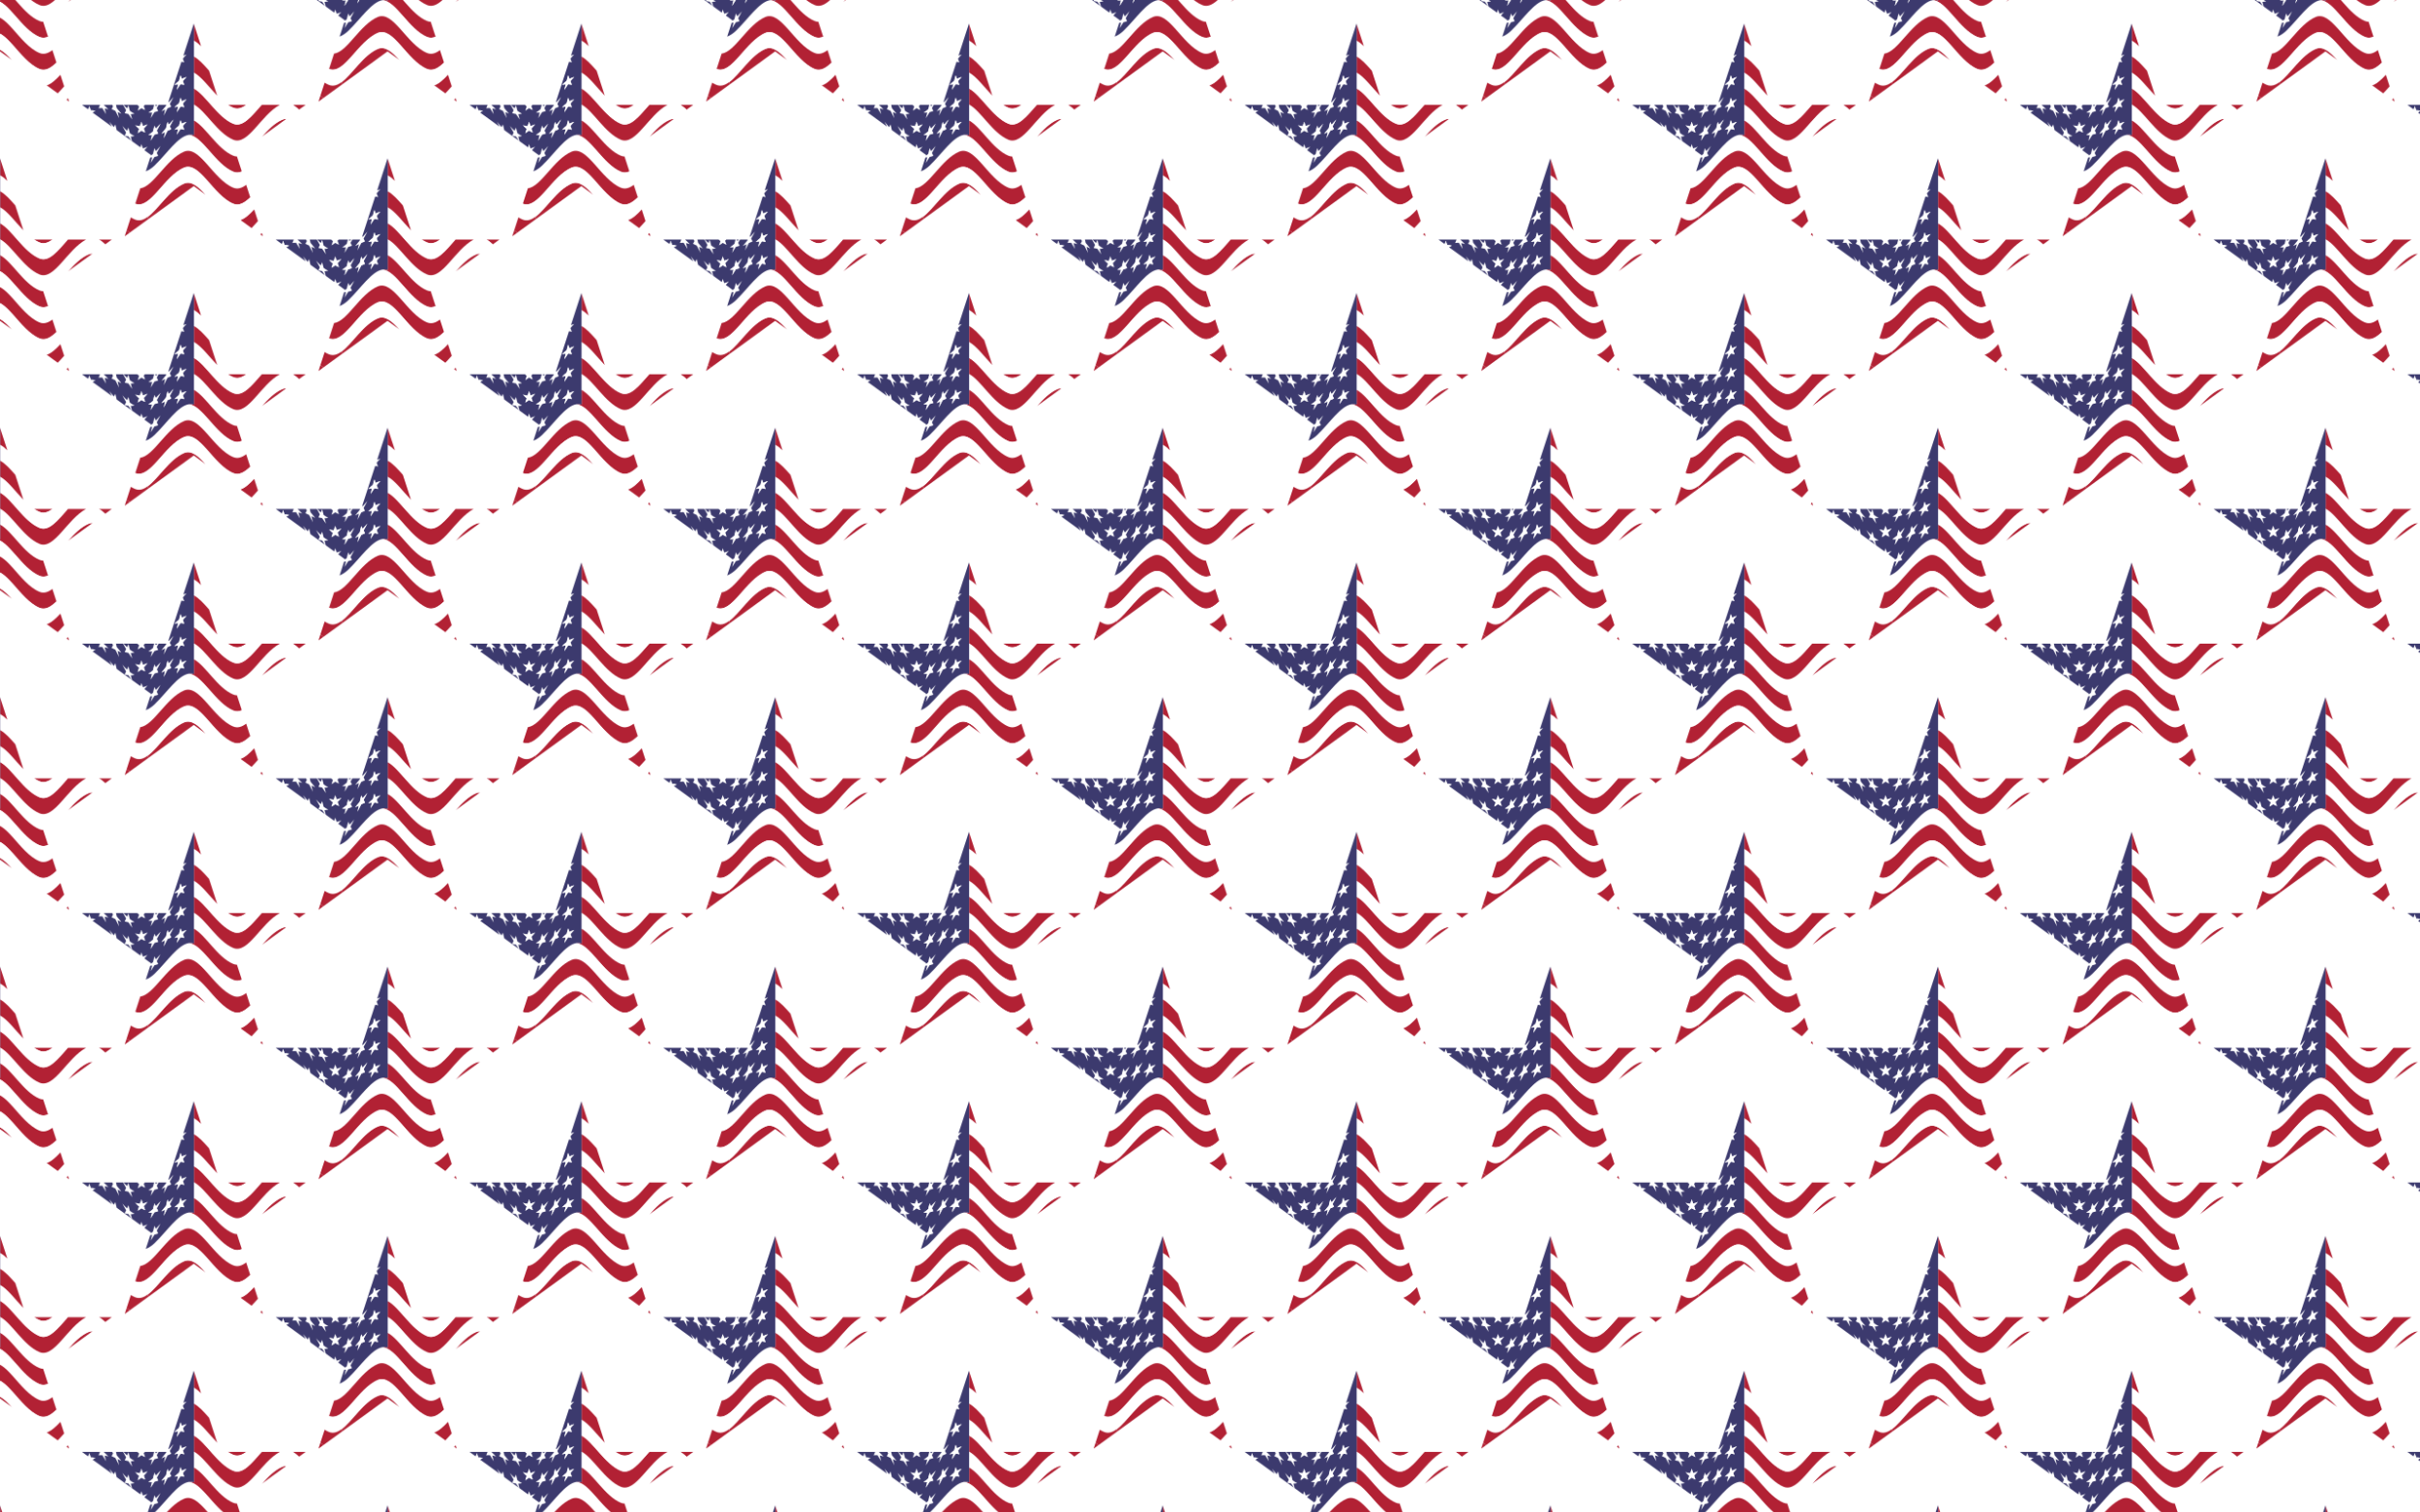 <?xml version="1.0" encoding="utf-8"?>
<!DOCTYPE svg PUBLIC "-//W3C//DTD SVG 1.1//EN" "http://www.w3.org/Graphics/SVG/1.1/DTD/svg11.dtd">
<svg version="1.1" id="Layer_1" xmlns="http://www.w3.org/2000/svg" xmlns:xlink="http://www.w3.org/1999/xlink" x="0px" y="0px"
	 viewBox="0 0 2560 1600" enable-background="new 0 0 2560 1600" xml:space="preserve">
<pattern  y="1600" width="410" height="285" patternUnits="userSpaceOnUse" id="New_Pattern" viewBox="118.29 -397.5 410 285" overflow="visible">
	<g>
		<polygon fill="none" points="118.29,-112.501 528.289,-112.501 528.289,-397.5 118.29,-397.5 		"/>
		<g>
			<polygon fill="none" points="118.29,-112.501 528.29,-112.501 528.29,-397.5 118.29,-397.5 			"/>
			<g>
				<path fill="#B22134" d="M570.03-441.668c3.083-1.277,6.088-1.032,9.079,0.263l-5.14,15.819
					c-1.302,0.024-2.613,0.29-3.939,0.838c-16.799,7.007-29.142,30.589-41.559,37.211c0-5.2,0-10.402,0-15.602
					c-1.904,0.648-3.805,0.758-5.708,0.427C537.226-403.481,550.666-433.583,570.03-441.668z"/>
				<path fill="#FFFFFF" d="M517.26-318.943l-0.819-2.521c0.083-0.215,0.167-0.43,0.252-0.647
					c1.288,1.603,2.603,3.071,3.954,4.375C519.51-318.002,518.378-318.413,517.26-318.943z"/>
				<path fill="#FFFFFF" d="M516.442-321.464l-1.288-3.963c1.027-0.118,2.049-0.333,3.052-0.654
					c-0.501,1.342-1.006,2.665-1.512,3.97C516.609-321.895,516.525-321.68,516.442-321.464z"/>
				<path fill="#FFFFFF" d="M514.239-370.208v-0.002c0.002,0,0.002,0.002,0.003,0.003
					C514.241-370.207,514.241-370.208,514.239-370.208z"/>
				<path fill="#FFFFFF" d="M517.961-373.453c0.082-0.025,0.162-0.051,0.244-0.077v0.002
					C518.123-373.502,518.043-373.478,517.961-373.453z"/>
				<path fill="#FFFFFF" d="M506.87-362.683c-0.207-0.217-0.414-0.436-0.622-0.658
					c-0.413-0.442-0.825-0.892-1.233-1.346c-0.613-0.683-1.223-1.379-1.832-2.086
					c-0.406-0.471-0.81-0.949-1.214-1.429c-0.147,0.282-0.293,0.562-0.441,0.842l-0.727-2.239l-0.436-1.346h-1.206
					c-0.07-0.302-0.14-0.606-0.21-0.908c-1.632-1.995-3.255-4-4.901-5.968
					c1.328,0.617,2.646,1.274,3.965,1.929c-0.503-2.176-1.007-4.351-1.512-6.527
					c1.324,2.585,2.639,5.167,3.96,7.731c1.316,0.633,2.634,1.236,3.967,1.77
					c-0.505,0.982-1.014,1.956-1.522,2.926C504.217-367.503,505.534-365.059,506.87-362.683z"/>
				<path fill="#FFFFFF" d="M491.051-370.944h-1.343c-0.502-0.541-1.006-1.073-1.512-1.591
					c-0.257,0.527-0.512,1.058-0.768,1.591h-1.135c-0.374-1.505-0.75-3.004-1.125-4.495
					c-1.598-1.414-3.224-2.659-4.896-3.662c1.309-0.168,2.637-0.165,3.955-0.023
					c-0.503-1.973-1.006-3.935-1.512-5.88c1.346,1.992,2.662,4.1,3.962,6.298
					c1.163,0.267,2.321,0.623,3.469,1.045c0.165,0.06,0.328,0.121,0.492,0.184
					c-0.505,1-1.01,2.011-1.512,3.03C489.771-373.295,490.412-372.126,491.051-370.944z"/>
				<path fill="#FFFFFF" d="M475.343-372.26c0.429,0.423,0.854,0.863,1.276,1.316h-8.075
					c0.628-0.606,1.262-1.178,1.905-1.709c-0.501-1.496-1.004-2.976-1.51-4.432
					c1.344,0.695,2.668,1.579,3.958,2.623c1.299-0.839,2.626-1.512,3.967-1.994
					C476.353-375.077,475.847-373.679,475.343-372.26z"/>
				<path fill="#FFFFFF" d="M460.627-400.911c-0.505,1.95-1.01,3.913-1.51,5.892
					c-0.502-1.122-1.004-2.23-1.511-3.323c-1.661,1.541-3.285,3.247-4.901,5.059
					c1.312-2.424,2.63-4.78,3.965-7.051c-0.505-1.057-1.013-2.104-1.524-3.138
					c1.311-0.406,2.637-0.709,3.967-0.874c0.973-1.54,1.957-3.018,2.957-4.428l0.784-0.568
					c-0.433,1.607-0.866,3.227-1.294,4.859c0.083,0.002,0.166,0.003,0.249,0.006
					c0.25,0.007,0.499,0.02,0.749,0.039c0.083,0.006,0.166,0.013,0.25,0.022
					c0.083,0.007,0.165,0.015,0.248,0.025c0.14,0.015,0.282,0.031,0.422,0.051
					c0.191,0.025,0.382,0.054,0.572,0.086c0.124,0.02,0.248,0.044,0.372,0.069
					c0.123,0.023,0.247,0.05,0.369,0.076c0.142,0.031,0.282,0.064,0.422,0.099
					c0.105,0.026,0.21,0.054,0.315,0.082C463.86-403.169,462.227-402.137,460.627-400.911z"/>
				<path fill="#FFFFFF" d="M465.528-380.242c-1.668,0.757-3.3,1.788-4.898,3.011
					c-0.506,1.951-1.011,3.914-1.514,5.893c-0.502-1.121-1.007-2.227-1.514-3.32
					c-1.246,1.154-2.469,2.401-3.685,3.714h-0.484c1.07-1.953,2.145-3.857,3.234-5.705
					c-0.505-1.06-1.011-2.109-1.521-3.144c0.164-0.051,0.328-0.099,0.493-0.146
					c1.15-0.33,2.31-0.575,3.474-0.718c1.296-2.052,2.611-4,3.959-5.819c-0.506,1.877-1.01,3.768-1.512,5.676
					C462.891-380.778,464.223-380.598,465.528-380.242z"/>
				<path fill="#FFFFFF" d="M451.545-380.12l-0.304-0.012c0.165-0.071,0.331-0.143,0.498-0.212
					C451.673-380.269,451.609-380.194,451.545-380.12z"/>
				<path fill="#FFFFFF" d="M445.328-391.666c-0.505-0.938-1.01-1.88-1.515-2.82
					c-1.616,1.964-3.233,3.897-4.885,5.743c0.935-1.724,1.861-3.474,2.783-5.239l1.708-1.242l1.404-1.02l1.061-0.771
					l0.825-0.598C446.247-395.631,445.788-393.649,445.328-391.666z"/>
				<path fill="#FFFFFF" d="M445.325-374.74c0.002,0,0.003-0.002,0.003-0.002v0.004
					C445.326-374.737,445.326-374.739,445.325-374.74z"/>
				<path fill="#FFFFFF" d="M451.241-380.131c-1.16,0.499-2.309,1.044-3.46,1.603
					c0.505-2.172,1.01-4.339,1.515-6.505c-1.327,2.557-2.643,5.133-3.962,7.709
					c-1.318,0.651-2.634,1.296-3.962,1.896c0.503,0.96,1.007,1.913,1.512,2.865c-0.279,0.541-0.559,1.081-0.841,1.62
					h3.971c0.276-1.184,0.55-2.366,0.825-3.549v-0.002c1.562-1.907,3.12-3.797,4.707-5.625L451.241-380.131z
					 M445.325-374.74c0.002,0,0.003-0.002,0.003-0.002v0.004C445.326-374.737,445.326-374.739,445.325-374.74z"/>
				<path fill="#FFFFFF" d="M433.049-370.944h-0.041c0.018-0.013,0.035-0.029,0.052-0.042
					C433.057-370.973,433.054-370.957,433.049-370.944z"/>
				<path fill="#FFFFFF" d="M433.995-374.714c0.505-2.023,1.01-4.06,1.512-6.106c-1.305,2.242-2.618,4.393-3.959,6.43
					c-1.324,0.089-2.656,0.031-3.965-0.201c0.489,1.233,0.985,2.449,1.48,3.647h3.946
					c0.018-0.013,0.035-0.029,0.052-0.042c1.664-1.458,3.288-3.094,4.901-4.848
					C436.65-375.36,435.325-374.975,433.995-374.714z M431.55-371.817c-0.002,0.002-0.002,0.002-0.003,0.002
					c0,0,0,0,0-0.002C431.549-371.817,431.549-371.817,431.55-371.817z"/>
				<path fill="#FFFFFF" d="M431.548-371.815c0,0,0,0,0-0.002c0.002,0,0.002,0,0.003,0
					C431.549-371.815,431.549-371.815,431.548-371.815z"/>
				<g>
					<path fill="#3C3A6E" d="M488.197-372.535c-0.257,0.527-0.512,1.058-0.768,1.591h2.28
						C489.207-371.485,488.703-372.017,488.197-372.535z"/>
					<path fill="#3C3A6E" d="M528.471-285.558v-117.582c-1.903,0.648-3.805,0.759-5.708,0.428
						c-11.371-1.973-22.835-19.679-35.861-32.297c-2.888-2.795-6.118-4.981-9.392-6.277l4.762,14.662
						c0.652-0.004,1.305,0.029,1.954,0.098c-0.502-1.976-1.006-3.936-1.512-5.883
						c1.346,1.991,2.662,4.097,3.962,6.292c1.328,0.304,2.65,0.724,3.961,1.224
						c-0.505,1.001-1.01,2.014-1.514,3.036c1.331,2.38,2.644,4.829,3.957,7.331
						c-1.617-1.9-3.237-3.722-4.888-5.41c-0.505,1.045-1.01,2.1-1.51,3.17c-0.502-2.036-1.007-4.056-1.512-6.064
						c-0.752-0.665-1.509-1.292-2.274-1.873l0.209,0.646l-7.051,5.121c1.105,1.143,2.186,2.395,3.249,3.738
						c-1.588-0.849-3.241-1.462-4.898-1.784c-0.508,1.468-1.011,2.954-1.514,4.46
						c-0.355-1.122-0.711-2.237-1.068-3.339l-8.97,6.518c-0.433,1.607-0.866,3.227-1.295,4.859
						c0.083,0.002,0.166,0.003,0.25,0.006c0.25,0.007,0.499,0.02,0.749,0.039
						c0.083,0.006,0.166,0.013,0.25,0.022c0.083,0.007,0.165,0.015,0.248,0.025
						c0.14,0.015,0.282,0.031,0.422,0.051c0.191,0.025,0.382,0.054,0.572,0.086
						c0.124,0.02,0.248,0.044,0.372,0.069c0.123,0.023,0.247,0.05,0.369,0.076
						c0.142,0.031,0.282,0.064,0.422,0.099c0.105,0.026,0.21,0.054,0.315,0.082
						c-1.668,0.76-3.301,1.792-4.901,3.018c-0.505,1.95-1.01,3.913-1.51,5.892
						c-0.502-1.122-1.004-2.23-1.511-3.323c-1.661,1.541-3.285,3.247-4.901,5.059
						c1.312-2.424,2.63-4.78,3.965-7.051c-0.505-1.057-1.013-2.104-1.524-3.138
						c1.311-0.406,2.637-0.709,3.967-0.874c0.973-1.54,1.957-3.018,2.957-4.428l-15.362,11.162
						c-0.461,1.982-0.921,3.964-1.381,5.947c-0.505-0.938-1.01-1.88-1.515-2.82
						c-1.616,1.964-3.233,3.897-4.885,5.743c0.935-1.724,1.861-3.474,2.783-5.239l-20.599,14.965
						c1.006,0.641,2.027,1.182,3.061,1.61c-1.597,0.501-3.255,0.722-4.896,0.655
						c-0.502,1.525-1.007,3.031-1.515,4.519c-0.363-1.178-0.725-2.364-1.086-3.56L410-370.944h19.062
						c-0.495-1.198-0.991-2.414-1.48-3.647c1.309,0.232,2.642,0.29,3.965,0.201
						c1.341-2.037,2.655-4.189,3.959-6.43c-0.502,2.046-1.007,4.084-1.512,6.106
						c1.33-0.261,2.655-0.646,3.967-1.121c-1.613,1.754-3.237,3.39-4.901,4.848
						c-0.004,0.013-0.007,0.029-0.012,0.042h8.993c0.282-0.538,0.562-1.079,0.841-1.62
						c-0.505-0.952-1.008-1.905-1.512-2.865c1.328-0.6,2.644-1.245,3.962-1.896
						c1.319-2.576,2.636-5.152,3.962-7.709c-0.505,2.166-1.01,4.333-1.515,6.505
						c1.151-0.559,2.3-1.103,3.46-1.603c0.165-0.071,0.331-0.143,0.498-0.212
						c-0.066,0.074-0.13,0.149-0.194,0.223c-1.586,1.827-3.145,3.717-4.707,5.625v0.002
						c-0.274,1.184-0.549,2.366-0.825,3.549h7.42c1.07-1.953,2.145-3.857,3.234-5.705
						c-0.505-1.06-1.011-2.109-1.521-3.144c0.164-0.051,0.328-0.099,0.493-0.146
						c1.15-0.33,2.31-0.575,3.474-0.718c1.296-2.052,2.611-4,3.959-5.819c-0.506,1.877-1.01,3.768-1.512,5.676
						c1.33,0.022,2.662,0.201,3.967,0.557c-1.668,0.757-3.3,1.788-4.898,3.011
						c-0.506,1.951-1.011,3.914-1.514,5.893c-0.502-1.121-1.007-2.227-1.514-3.32
						c-1.246,1.154-2.469,2.401-3.685,3.714h5.199h9.427c0.628-0.606,1.262-1.178,1.905-1.709
						c-0.501-1.496-1.004-2.976-1.511-4.432c1.344,0.695,2.668,1.579,3.958,2.623
						c1.299-0.839,2.626-1.512,3.967-1.994c-0.509,1.379-1.016,2.777-1.519,4.196
						c0.429,0.423,0.854,0.863,1.276,1.316h9.675c-0.374-1.505-0.75-3.004-1.125-4.495
						c-1.598-1.414-3.224-2.659-4.896-3.662c1.309-0.168,2.637-0.165,3.955-0.023
						c-0.503-1.973-1.006-3.935-1.512-5.88c1.346,1.992,2.662,4.1,3.962,6.298
						c1.163,0.267,2.321,0.623,3.469,1.045c0.165,0.06,0.328,0.121,0.492,0.184
						c-0.505,1-1.01,2.011-1.512,3.03c0.645,1.153,1.286,2.322,1.925,3.504h8.109
						c-0.07-0.302-0.14-0.606-0.21-0.908c-1.632-1.995-3.255-4-4.901-5.968
						c1.328,0.617,2.646,1.274,3.965,1.929c-0.503-2.176-1.007-4.351-1.512-6.527
						c1.324,2.585,2.639,5.167,3.96,7.731c1.316,0.633,2.634,1.236,3.967,1.77
						c-0.505,0.982-1.014,1.956-1.522,2.926c1.311,2.487,2.627,4.93,3.964,7.306
						c-0.207-0.217-0.414-0.436-0.622-0.658c-0.413-0.442-0.825-0.892-1.233-1.346
						c-0.613-0.683-1.223-1.379-1.832-2.086c-0.406-0.471-0.81-0.949-1.214-1.429
						c-0.147,0.282-0.293,0.562-0.441,0.842l13.626,41.932c1.026-0.118,2.048-0.333,3.05-0.654
						c-0.501,1.341-1.004,2.665-1.511,3.97c1.287,1.604,2.602,3.072,3.954,4.375
						c-1.137-0.266-2.269-0.677-3.387-1.207l11.029,33.943L528.471-285.558z M479.304-391.492
						c-1.589-0.851-3.243-1.465-4.901-1.785c-0.506,1.467-1.01,2.953-1.511,4.459
						c-0.501-1.586-1.003-3.15-1.509-4.697c-1.648,0.058-3.309,0.413-4.901,1.032
						c1.29-1.443,2.612-2.744,3.967-3.869c-0.502-1.497-1.006-2.977-1.512-4.435c1.344,0.698,2.668,1.585,3.958,2.63
						c1.299-0.842,2.626-1.519,3.967-2.005c-0.509,1.381-1.017,2.782-1.521,4.199
						C476.693-394.627,478.012-393.126,479.304-391.492z M493.081-390.823c-1.617-1.903-3.237-3.724-4.888-5.415
						c-0.505,1.045-1.01,2.1-1.51,3.168c-0.502-2.034-1.007-4.056-1.512-6.066
						c-1.6-1.414-3.225-2.659-4.899-3.662c1.309-0.166,2.639-0.165,3.957-0.025
						c-0.503-1.973-1.007-3.933-1.514-5.879c1.346,1.989,2.662,4.092,3.962,6.285
						c1.328,0.308,2.65,0.733,3.961,1.236c-0.506,1-1.011,2.008-1.514,3.028
						C490.454-395.772,491.769-393.324,493.081-390.823z M502.908-393.701c1.309,2.486,2.626,4.924,3.962,7.294
						c-1.661-1.738-3.284-3.592-4.898-5.511c-0.503,0.957-1.008,1.912-1.512,2.859
						c-0.505-2.17-1.01-4.342-1.514-6.515c-1.63-1.994-3.253-3.996-4.898-5.96
						c1.327,0.619,2.645,1.277,3.965,1.934c-0.503-2.173-1.007-4.348-1.512-6.519
						c1.324,2.58,2.639,5.158,3.96,7.719c1.316,0.635,2.634,1.24,3.967,1.775
						C503.924-395.642,503.416-394.669,502.908-393.701z M520.648-388.904c-1.649-0.384-3.288-1.07-4.888-1.982
						c-0.5,1.262-1.004,2.509-1.51,3.739c-0.506-1.903-1.01-3.821-1.512-5.755
						c-1.667-1.265-3.293-2.742-4.901-4.361c1.306,0.36,2.631,0.61,3.955,0.718
						c-0.505-1.975-1.01-3.962-1.512-5.965c1.302,2.113,2.618,4.12,3.962,6
						c1.331-0.083,2.663-0.328,3.962-0.749c-0.502,1.347-1.004,2.674-1.512,3.984
						C517.981-391.673,519.296-390.207,520.648-388.904z M520.648-365.187c-1.649-0.384-3.288-1.07-4.888-1.985
						c-0.5,1.264-1.004,2.51-1.51,3.739c-0.506-1.903-1.01-3.822-1.512-5.755
						c-1.667-1.267-3.293-2.747-4.901-4.364c1.306,0.363,2.631,0.616,3.957,0.728
						c-0.506-1.973-1.01-3.959-1.514-5.96c1.302,2.11,2.618,4.114,3.962,5.993
						c0.112-0.006,0.225-0.015,0.336-0.023c0.054-0.004,0.109-0.009,0.164-0.015
						c0.083-0.007,0.166-0.015,0.25-0.025c0.124-0.013,0.248-0.028,0.374-0.044
						c0.124-0.016,0.25-0.034,0.374-0.052c0.166-0.026,0.331-0.054,0.498-0.085
						c0.083-0.016,0.165-0.031,0.248-0.048c0.054-0.01,0.108-0.022,0.162-0.034c0.036-0.007,0.073-0.016,0.109-0.023
						c0.074-0.016,0.149-0.032,0.223-0.051c0.082-0.019,0.164-0.038,0.245-0.06
						c0.083-0.02,0.165-0.041,0.247-0.063c0.164-0.044,0.327-0.09,0.49-0.14
						c0.082-0.025,0.162-0.05,0.244-0.076c-0.502,1.346-1.006,2.669-1.514,3.978
						C517.98-367.951,519.295-366.487,520.648-365.187z M520.648-341.467c-1.648-0.385-3.285-1.073-4.885-1.986
						c-0.502,1.262-1.006,2.509-1.513,3.736c-0.508-1.905-1.011-3.824-1.515-5.759
						c-1.665-1.267-3.291-2.745-4.898-4.364c1.306,0.365,2.63,0.619,3.954,0.731
						c-0.505-1.973-1.008-3.961-1.51-5.962c1.302,2.115,2.618,4.123,3.962,6.004
						c1.331-0.082,2.663-0.326,3.962-0.744c-0.501,1.346-1.004,2.671-1.511,3.98
						C517.981-344.231,519.296-342.767,520.648-341.467z"/>
				</g>
				<path fill="#FFFFFF" d="M479.304-391.492c-1.589-0.851-3.243-1.465-4.901-1.785
					c-0.506,1.467-1.01,2.953-1.511,4.459c-0.501-1.586-1.003-3.15-1.509-4.697
					c-1.648,0.058-3.309,0.413-4.901,1.032c1.29-1.443,2.612-2.744,3.967-3.869
					c-0.502-1.497-1.006-2.977-1.512-4.435c1.344,0.698,2.668,1.585,3.958,2.63c1.299-0.842,2.626-1.519,3.967-2.005
					c-0.509,1.381-1.017,2.782-1.521,4.199C476.693-394.627,478.012-393.126,479.304-391.492z"/>
				<path fill="#FFFFFF" d="M493.081-390.823c-1.617-1.903-3.237-3.724-4.888-5.415
					c-0.505,1.045-1.01,2.1-1.51,3.168c-0.502-2.034-1.007-4.056-1.512-6.066
					c-1.6-1.414-3.225-2.659-4.899-3.662c1.309-0.166,2.639-0.165,3.957-0.025
					c-0.503-1.973-1.007-3.933-1.514-5.879c1.346,1.989,2.662,4.092,3.962,6.285
					c1.328,0.308,2.65,0.733,3.961,1.236c-0.506,1-1.011,2.008-1.514,3.028
					C490.454-395.772,491.769-393.324,493.081-390.823z"/>
				<path fill="#FFFFFF" d="M506.87-386.407c-1.661-1.738-3.284-3.592-4.898-5.511
					c-0.503,0.957-1.008,1.912-1.512,2.859c-0.505-2.17-1.01-4.342-1.514-6.515
					c-1.63-1.994-3.253-3.996-4.898-5.96c1.327,0.619,2.645,1.277,3.965,1.934
					c-0.503-2.173-1.007-4.348-1.512-6.519c1.324,2.58,2.639,5.158,3.96,7.719
					c1.316,0.635,2.634,1.24,3.967,1.775c-0.505,0.984-1.013,1.957-1.521,2.925
					C504.217-391.216,505.534-388.777,506.87-386.407z"/>
				<path fill="#FFFFFF" d="M520.648-388.904c-1.649-0.384-3.288-1.07-4.888-1.982
					c-0.5,1.262-1.004,2.509-1.51,3.739c-0.506-1.903-1.01-3.821-1.512-5.755
					c-1.667-1.265-3.293-2.742-4.901-4.361c1.306,0.36,2.631,0.61,3.955,0.718
					c-0.505-1.975-1.01-3.962-1.512-5.965c1.302,2.113,2.618,4.12,3.962,6
					c1.331-0.083,2.663-0.328,3.962-0.749c-0.502,1.347-1.004,2.674-1.512,3.984
					C517.981-391.673,519.296-390.207,520.648-388.904z"/>
				<path fill="#FFFFFF" d="M516.691-369.55c0.508-1.309,1.011-2.633,1.514-3.978
					c-0.082,0.026-0.162,0.051-0.244,0.076c-0.164,0.05-0.327,0.096-0.49,0.14
					c-0.082,0.022-0.164,0.044-0.247,0.063c-0.082,0.022-0.164,0.041-0.245,0.06
					c-0.074,0.019-0.149,0.035-0.223,0.051c-0.036,0.007-0.073,0.016-0.109,0.023
					c-0.054,0.012-0.108,0.023-0.162,0.034c-0.083,0.018-0.165,0.032-0.248,0.048
					c-0.166,0.031-0.331,0.058-0.498,0.085c-0.124,0.019-0.25,0.036-0.374,0.052
					c-0.126,0.016-0.25,0.031-0.374,0.044c-0.083,0.01-0.166,0.018-0.25,0.025
					c-0.054,0.006-0.11,0.01-0.164,0.015c-0.111,0.009-0.223,0.018-0.336,0.023
					c-1.344-1.878-2.661-3.882-3.962-5.993c0.503,2.001,1.007,3.987,1.514,5.96
					c-1.325-0.112-2.65-0.365-3.957-0.728c1.608,1.617,3.234,3.097,4.901,4.364
					c0.502,1.932,1.006,3.852,1.512,5.755c0.506-1.229,1.01-2.475,1.51-3.739
					c1.6,0.915,3.239,1.601,4.888,1.985C519.295-366.487,517.98-367.951,516.691-369.55z M514.242-370.207
					c-0.002,0-0.002-0.002-0.003-0.002v-0.002C514.241-370.21,514.241-370.208,514.242-370.207z"/>
				<path fill="#FFFFFF" d="M520.648-341.467c-1.648-0.385-3.285-1.073-4.885-1.986
					c-0.502,1.262-1.006,2.509-1.513,3.736c-0.508-1.905-1.011-3.824-1.515-5.759
					c-1.665-1.267-3.291-2.745-4.898-4.364c1.306,0.365,2.63,0.619,3.954,0.731
					c-0.505-1.973-1.008-3.961-1.51-5.962c1.302,2.115,2.618,4.123,3.962,6.004
					c1.331-0.082,2.663-0.326,3.962-0.744c-0.501,1.346-1.004,2.671-1.511,3.98
					C517.981-344.231,519.296-342.767,520.648-341.467z"/>
				<path fill="#FFFFFF" d="M419.276-376.751c-0.502,1.525-1.007,3.031-1.515,4.519
					c-0.363-1.178-0.725-2.364-1.086-3.56l1.452-1.055l1.179-0.857l0.385-0.28l1.42-1.032
					c1.006,0.641,2.027,1.182,3.061,1.61C422.576-376.906,420.918-376.684,419.276-376.751z"/>
			</g>
			<g>
				<path fill="#B22134" d="M223.03-370.943c2.17-1.257,4.341-3.015,6.535-5.095l7.014,5.095H223.03z"/>
				<path fill="#B22134" d="M211.988-386.619c-8.113-3.386-15.185-10.637-21.728-17.977l25.902,18.82
					C214.782-385.771,213.393-386.037,211.988-386.619z"/>
				<path fill="#B22134" d="M154.367-370.943c1.832-1.201,3.718-2.235,5.663-3.045
					c4.67-1.925,9.16-0.37,13.694,3.045H154.367z"/>
				<path fill="#FFFFFF" d="M223.03-370.943h-13.69c-19.979-10.623-33.646-43.358-49.31-36.885
					c-16.798,7.002-29.143,30.576-41.559,37.195c0-5.635,0-11.27,0-16.904c12.417-6.622,24.76-30.203,41.559-37.211
					c1.326-0.548,2.637-0.814,3.939-0.838l-0.496,1.529l26.788,19.461c6.543,7.341,13.615,14.591,21.728,17.977
					c1.405,0.582,2.794,0.848,4.174,0.842l13.403,9.738C227.371-373.958,225.2-372.201,223.03-370.943z"/>
				<path fill="#B22134" d="M118.471-370.633c12.416-6.619,24.761-30.194,41.559-37.195
					c15.664-6.473,29.332,26.262,49.31,36.885h-19.261c-10.671-11.997-19.943-24.137-30.049-19.965
					c-16.796,6.996-29.143,30.564-41.559,37.178C118.471-359.364,118.471-364.998,118.471-370.633z"/>
				<path fill="#FFFFFF" d="M190.079-370.943H173.724c-4.534-3.414-9.024-4.97-13.694-3.045
					c-1.945,0.81-3.831,1.844-5.663,3.045h-8.153l-3.171,9.764c-8.921,9.25-16.734,20.18-24.571,24.355
					c0-5.635,0-11.27,0-16.904c12.416-6.615,24.763-30.182,41.559-37.178
					C170.135-395.08,179.408-382.94,190.079-370.943L190.079-370.943z"/>
				<path fill="#FFFFFF" d="M126.031-308.825c-2.542,2.444-5.05,4.472-7.56,5.808c0-5.635,0-11.27,0-16.904
					c5.231-2.784,10.451-8.578,15.998-14.874L126.031-308.825z"/>
				<path fill="#B22134" d="M118.471-336.825c7.837-4.175,15.65-15.104,24.571-24.355l-8.574,26.384
					c-5.546,6.296-10.766,12.089-15.998,14.874C118.471-325.557,118.471-331.19,118.471-336.825z"/>
				<path fill="#B22134" d="M118.471-286.114c0-5.635,0-11.268,0-16.903c2.51-1.336,5.018-3.364,7.56-5.808
					l-7.341,22.593C118.617-286.191,118.544-286.152,118.471-286.114z"/>
				<path fill="#B22134" d="M160.03-441.668c3.083-1.277,6.088-1.032,9.079,0.263l-5.14,15.819
					c-1.302,0.024-2.613,0.29-3.939,0.838c-16.799,7.007-29.142,30.589-41.559,37.211c0-5.2,0-10.402,0-15.602
					c-1.904,0.648-3.805,0.758-5.708,0.427C127.226-403.481,140.666-433.583,160.03-441.668z"/>
				<g>
					<path fill="#3C3A6E" d="M118.471-285.558v-117.582c-1.903,0.648-3.805,0.759-5.708,0.428
						c-11.371-1.973-22.835-19.679-35.861-32.296c-2.888-2.795-6.118-4.981-9.392-6.277l4.762,14.662
						c0.652-0.004,1.305,0.029,1.954,0.098c-0.502-1.976-1.006-3.936-1.512-5.883
						c1.346,1.991,2.662,4.097,3.962,6.292c1.328,0.304,2.65,0.724,3.961,1.224
						c-0.505,1.001-1.01,2.014-1.514,3.036c1.331,2.38,2.645,4.829,3.957,7.331
						c-1.617-1.9-3.237-3.722-4.888-5.41c-0.505,1.045-1.01,2.1-1.51,3.17c-0.502-2.036-1.007-4.056-1.512-6.064
						c-0.752-0.665-1.509-1.292-2.274-1.873l0.209,0.646l-7.051,5.121c1.105,1.143,2.186,2.395,3.249,3.738
						c-1.588-0.849-3.241-1.462-4.898-1.784c-0.508,1.468-1.011,2.954-1.514,4.46
						c-0.355-1.122-0.711-2.237-1.068-3.339l-8.97,6.518c-0.433,1.607-0.866,3.227-1.294,4.859
						c0.083,0.002,0.166,0.003,0.25,0.006c0.25,0.007,0.499,0.02,0.749,0.039
						c0.083,0.006,0.166,0.013,0.25,0.022c0.083,0.007,0.165,0.015,0.248,0.025
						c0.14,0.015,0.282,0.031,0.422,0.051c0.191,0.025,0.382,0.054,0.572,0.086
						c0.124,0.02,0.248,0.044,0.372,0.069c0.123,0.023,0.247,0.05,0.369,0.076
						c0.142,0.031,0.282,0.064,0.422,0.099c0.105,0.026,0.21,0.054,0.315,0.082
						c-1.668,0.76-3.301,1.792-4.901,3.018c-0.505,1.95-1.01,3.913-1.51,5.892
						c-0.502-1.122-1.004-2.23-1.51-3.323c-1.661,1.541-3.285,3.247-4.901,5.059
						c1.312-2.424,2.63-4.78,3.965-7.051c-0.505-1.057-1.013-2.104-1.524-3.138
						c1.311-0.406,2.637-0.709,3.967-0.874c0.974-1.54,1.957-3.018,2.957-4.428l-15.362,11.162
						c-0.461,1.982-0.921,3.964-1.381,5.947c-0.505-0.938-1.01-1.88-1.515-2.82
						c-1.616,1.964-3.233,3.897-4.885,5.743c0.935-1.724,1.861-3.474,2.783-5.239l-20.599,14.965
						c1.006,0.641,2.027,1.182,3.061,1.61c-1.597,0.501-3.255,0.722-4.896,0.655
						c-0.502,1.525-1.007,3.031-1.515,4.519c-0.363-1.178-0.725-2.364-1.086-3.56L0-370.944h19.062
						c-0.495-1.198-0.991-2.414-1.48-3.647c1.309,0.232,2.642,0.29,3.965,0.201
						c1.341-2.037,2.655-4.189,3.959-6.43c-0.502,2.046-1.007,4.084-1.512,6.106
						c1.33-0.261,2.655-0.646,3.967-1.121c-1.613,1.754-3.237,3.39-4.901,4.848
						c-0.004,0.013-0.007,0.029-0.012,0.042h8.993c0.282-0.538,0.562-1.079,0.841-1.62
						c-0.505-0.952-1.008-1.905-1.512-2.865c1.328-0.6,2.644-1.245,3.962-1.896
						c1.319-2.576,2.636-5.152,3.962-7.709c-0.505,2.166-1.01,4.333-1.515,6.505
						c1.151-0.559,2.3-1.103,3.46-1.603c0.165-0.071,0.331-0.143,0.498-0.212
						c-0.066,0.074-0.13,0.149-0.194,0.223c-1.586,1.827-3.145,3.717-4.707,5.625v0.002
						c-0.274,1.184-0.549,2.366-0.825,3.549h7.42c1.07-1.953,2.145-3.857,3.234-5.705
						c-0.505-1.06-1.011-2.109-1.521-3.144c0.164-0.051,0.328-0.099,0.493-0.146
						c1.15-0.33,2.31-0.575,3.474-0.718c1.296-2.052,2.611-4,3.959-5.819c-0.506,1.877-1.01,3.768-1.512,5.676
						c1.33,0.022,2.662,0.201,3.967,0.557c-1.668,0.757-3.3,1.788-4.898,3.011
						c-0.506,1.951-1.011,3.914-1.514,5.893c-0.502-1.121-1.007-2.227-1.514-3.32
						c-1.246,1.154-2.469,2.401-3.685,3.714h5.199h9.427c0.628-0.606,1.262-1.178,1.905-1.709
						c-0.501-1.496-1.004-2.976-1.51-4.432c1.344,0.695,2.668,1.579,3.958,2.623
						c1.299-0.839,2.626-1.512,3.967-1.994c-0.509,1.379-1.016,2.777-1.519,4.196
						c0.429,0.423,0.854,0.863,1.276,1.316h9.675c-0.374-1.505-0.75-3.004-1.125-4.495
						c-1.598-1.414-3.224-2.659-4.896-3.662c1.309-0.168,2.637-0.165,3.955-0.023
						c-0.503-1.973-1.006-3.935-1.512-5.88c1.346,1.992,2.662,4.1,3.962,6.298
						c1.163,0.267,2.321,0.623,3.469,1.045c0.165,0.06,0.328,0.121,0.492,0.184
						c-0.505,1-1.01,2.011-1.512,3.03c0.645,1.153,1.286,2.322,1.925,3.504H89.16
						c-0.07-0.302-0.14-0.606-0.21-0.908c-1.632-1.995-3.255-4-4.901-5.968
						c1.328,0.617,2.646,1.274,3.965,1.929c-0.503-2.176-1.007-4.351-1.512-6.527
						c1.324,2.585,2.639,5.167,3.959,7.731c1.316,0.633,2.634,1.236,3.967,1.77
						c-0.505,0.982-1.014,1.956-1.522,2.926c1.311,2.487,2.627,4.93,3.964,7.306
						c-0.207-0.217-0.414-0.436-0.622-0.658c-0.413-0.442-0.825-0.892-1.233-1.346
						c-0.613-0.683-1.223-1.379-1.832-2.086c-0.406-0.471-0.81-0.949-1.214-1.429
						c-0.147,0.282-0.293,0.562-0.441,0.842l13.626,41.932c1.026-0.118,2.048-0.333,3.05-0.654
						c-0.501,1.341-1.004,2.665-1.51,3.97c1.287,1.604,2.602,3.072,3.954,4.375
						c-1.137-0.266-2.269-0.677-3.387-1.207l11.029,33.943L118.471-285.558z M69.304-391.492
						c-1.589-0.851-3.243-1.465-4.901-1.785c-0.506,1.467-1.01,2.953-1.51,4.459
						c-0.501-1.586-1.003-3.15-1.509-4.697c-1.648,0.058-3.309,0.413-4.901,1.032
						c1.29-1.443,2.612-2.744,3.967-3.869c-0.502-1.497-1.006-2.977-1.512-4.435c1.344,0.698,2.668,1.585,3.958,2.63
						c1.299-0.842,2.626-1.519,3.967-2.005c-0.509,1.381-1.017,2.782-1.521,4.199
						C66.693-394.627,68.013-393.126,69.304-391.492z M83.081-390.823c-1.617-1.903-3.237-3.724-4.888-5.415
						c-0.505,1.045-1.01,2.1-1.51,3.168c-0.502-2.034-1.007-4.056-1.512-6.066
						c-1.6-1.414-3.225-2.659-4.899-3.662c1.309-0.166,2.639-0.165,3.957-0.025
						c-0.503-1.973-1.007-3.933-1.514-5.879c1.346,1.989,2.662,4.092,3.962,6.285
						c1.328,0.308,2.65,0.733,3.961,1.236c-0.506,1-1.011,2.008-1.514,3.028
						C80.454-395.772,81.769-393.324,83.081-390.823z M92.908-393.701c1.309,2.486,2.626,4.924,3.962,7.294
						c-1.661-1.738-3.284-3.592-4.898-5.511c-0.503,0.957-1.008,1.912-1.512,2.859
						c-0.505-2.17-1.01-4.342-1.514-6.515c-1.63-1.994-3.253-3.996-4.898-5.96c1.327,0.619,2.644,1.277,3.965,1.934
						c-0.503-2.173-1.007-4.348-1.512-6.519c1.324,2.58,2.639,5.158,3.959,7.719
						c1.316,0.635,2.634,1.24,3.967,1.775C93.924-395.642,93.416-394.669,92.908-393.701z M110.648-388.904
						c-1.649-0.384-3.288-1.07-4.888-1.982c-0.501,1.262-1.004,2.509-1.51,3.739
						c-0.506-1.903-1.01-3.821-1.512-5.755c-1.667-1.265-3.292-2.742-4.901-4.361
						c1.306,0.36,2.631,0.61,3.955,0.718c-0.505-1.975-1.01-3.962-1.512-5.965
						c1.302,2.113,2.618,4.12,3.962,6c1.331-0.083,2.663-0.328,3.962-0.749
						c-0.502,1.347-1.004,2.674-1.512,3.984C107.981-391.673,109.296-390.207,110.648-388.904z M110.648-365.187
						c-1.649-0.384-3.288-1.07-4.888-1.985c-0.501,1.264-1.004,2.51-1.51,3.739
						c-0.506-1.903-1.01-3.822-1.512-5.755c-1.667-1.267-3.292-2.747-4.901-4.364
						c1.306,0.363,2.631,0.616,3.957,0.728c-0.506-1.973-1.01-3.959-1.514-5.96
						c1.302,2.11,2.618,4.114,3.962,5.993c0.112-0.006,0.225-0.015,0.336-0.023
						c0.054-0.004,0.11-0.009,0.163-0.015c0.083-0.007,0.166-0.015,0.25-0.025
						c0.124-0.013,0.248-0.028,0.374-0.044c0.124-0.016,0.25-0.034,0.374-0.052
						c0.166-0.026,0.331-0.054,0.498-0.085c0.083-0.016,0.165-0.031,0.248-0.048c0.054-0.01,0.108-0.022,0.162-0.034
						c0.036-0.007,0.073-0.016,0.11-0.023c0.074-0.016,0.149-0.032,0.223-0.051
						c0.082-0.019,0.164-0.038,0.245-0.06c0.083-0.02,0.165-0.041,0.247-0.063
						c0.164-0.044,0.327-0.09,0.49-0.14c0.082-0.025,0.162-0.05,0.244-0.076
						c-0.502,1.346-1.006,2.669-1.514,3.978C107.98-367.951,109.295-366.487,110.648-365.187z M110.648-341.467
						c-1.648-0.385-3.285-1.073-4.885-1.986c-0.502,1.262-1.006,2.509-1.513,3.736
						c-0.508-1.905-1.011-3.824-1.515-5.759c-1.665-1.267-3.291-2.745-4.898-4.364
						c1.306,0.365,2.63,0.619,3.954,0.731c-0.505-1.973-1.008-3.961-1.51-5.962c1.302,2.115,2.618,4.123,3.962,6.004
						c1.331-0.082,2.663-0.326,3.962-0.744c-0.501,1.346-1.004,2.671-1.51,3.98
						C107.981-344.231,109.296-342.767,110.648-341.467z"/>
				</g>
			</g>
			<g>
				<path fill="#B22134" d="M428.03-228.443c2.17-1.257,4.341-3.015,6.535-5.095l7.014,5.095H428.03z"/>
				<path fill="#B22134" d="M416.988-244.119c-8.113-3.386-15.185-10.637-21.728-17.977l25.902,18.82
					C419.782-243.271,418.393-243.537,416.988-244.119z"/>
				<path fill="#B22134" d="M393.629-365.49l2.768-2.011l-1.219,3.755
					C394.658-364.328,394.142-364.909,393.629-365.49z"/>
				<path fill="#FFFFFF" d="M393.629-365.49c0.513,0.581,1.029,1.162,1.548,1.744l-4.022,12.375
					c-2.308-2.62-4.561-5.146-6.782-7.394L393.629-365.49z"/>
				<path fill="#B22134" d="M372.608-350.218l11.765-8.547c2.222,2.249,4.475,4.774,6.782,7.394l-4.036,12.421
					C382.171-344.325,377.42-348.727,372.608-350.218z"/>
				<path fill="#B22134" d="M359.367-228.443c1.832-1.201,3.718-2.235,5.663-3.045
					c4.67-1.925,9.16-0.37,13.694,3.045H359.367z"/>
				<path fill="#FFFFFF" d="M428.03-228.443h-13.69c-19.979-10.623-33.646-43.358-49.31-36.885
					c-16.798,7.002-29.143,30.576-41.559,37.195c0-5.635,0-11.27,0-16.905c12.417-6.622,24.76-30.203,41.559-37.211
					c1.326-0.548,2.637-0.814,3.939-0.838l-0.496,1.529l26.788,19.461c6.543,7.341,13.615,14.591,21.728,17.977
					c1.405,0.582,2.794,0.848,4.174,0.842l13.403,9.738C432.371-231.458,430.2-229.701,428.03-228.443z"/>
				<path fill="#B22134" d="M323.471-228.133c12.416-6.619,24.761-30.194,41.559-37.195
					c15.664-6.473,29.332,26.262,49.31,36.885h-19.261c-10.671-11.997-19.944-24.137-30.049-19.965
					c-16.796,6.996-29.143,30.564-41.559,37.178C323.471-216.864,323.471-222.498,323.471-228.133z"/>
				<path fill="#FFFFFF" d="M395.079-228.443H378.724c-4.534-3.414-9.024-4.97-13.694-3.045
					c-1.945,0.81-3.831,1.844-5.663,3.045h-8.153l-3.171,9.764c-8.921,9.25-16.734,20.18-24.571,24.355
					c0-5.635,0-11.27,0-16.904c12.416-6.615,24.763-30.182,41.559-37.178
					C375.135-252.58,384.408-240.44,395.079-228.443L395.079-228.443z"/>
				<path fill="#FFFFFF" d="M331.031-166.325c-2.542,2.444-5.05,4.472-7.56,5.808c0-5.635,0-11.27,0-16.904
					c5.231-2.784,10.451-8.578,15.998-14.874L331.031-166.325z"/>
				<path fill="#B22134" d="M323.471-194.325c7.837-4.175,15.65-15.104,24.571-24.355l-8.574,26.384
					c-5.546,6.296-10.766,12.089-15.998,14.874C323.471-183.056,323.471-188.69,323.471-194.325z"/>
				<path fill="#B22134" d="M323.471-143.614c0-5.635,0-11.268,0-16.903c2.51-1.336,5.018-3.364,7.56-5.808
					l-7.341,22.593C323.617-143.691,323.544-143.652,323.471-143.614z"/>
				<path fill="#B22134" d="M365.03-299.168c3.083-1.277,6.088-1.032,9.079,0.263l-5.14,15.819
					c-1.302,0.024-2.613,0.29-3.939,0.838c-16.799,7.007-29.142,30.589-41.559,37.211c0-5.2,0-10.402,0-15.602
					c-1.904,0.648-3.805,0.758-5.708,0.427C332.226-260.981,345.666-291.083,365.03-299.168z"/>
				<path fill="#FFFFFF" d="M281.902-292.509c-2.888-2.794-6.119-4.981-9.392-6.276l-5.84-17.975
					c14.133,1.873,27.426,30.929,46.402,38.836c16.348,6.753,30.518-29.194,51.958-38.153
					c4.662-1.931,9.148-0.384,13.677,3.018l-4.598,14.154c-2.991-1.295-5.996-1.54-9.079-0.263
					c-19.364,8.085-32.804,38.187-47.267,38.956C306.392-262.185,294.928-279.891,281.902-292.509z"/>
				<path fill="#B22134" d="M275.64-349.005l47.649,34.62l12.617-9.166c-7.793,8.596-15.067,15.027-22.835,11.825
					c-15.546-6.466-27.284-27.131-38.79-35.411L275.64-349.005z"/>
				<path fill="#B22134" d="M266.67-316.76l-5.278-16.241c16.215-6.255,30.367,29.303,51.68,38.175
					c16.352,6.749,30.517-29.205,51.958-38.171c6.127-2.54,11.952,0.928,17.971,6.725l-4.293,13.213
					c-4.529-3.402-9.015-4.949-13.677-3.018c-21.44,8.959-35.611,44.906-51.958,38.153
					C294.096-285.831,280.803-314.887,266.67-316.76z"/>
				<path fill="#FFFFFF" d="M313.072-311.726c7.768,3.202,15.041-3.229,22.835-11.825l36.702-26.667
					c4.812,1.491,9.562,5.892,14.511,11.268l-4.119,12.677c-6.019-5.797-11.843-9.264-17.971-6.725
					c-21.441,8.966-35.606,44.92-51.958,38.171c-21.313-8.872-35.464-44.431-51.68-38.175l-4.708-14.491
					c1.443-0.876,2.918-1.644,4.43-2.277c4.486-1.863,8.81-0.503,13.168,2.632
					C285.788-338.857,297.526-318.192,313.072-311.726z"/>
				<path fill="#FFFFFF" d="M312.26-176.443l-0.819-2.521c0.083-0.215,0.167-0.43,0.252-0.647
					c1.288,1.603,2.603,3.071,3.954,4.375C314.51-175.502,313.378-175.913,312.26-176.443z"/>
				<path fill="#FFFFFF" d="M311.442-178.964l-1.288-3.963c1.027-0.118,2.049-0.333,3.052-0.654
					c-0.501,1.342-1.006,2.665-1.512,3.97C311.609-179.395,311.525-179.18,311.442-178.964z"/>
				<path fill="#FFFFFF" d="M309.239-227.708v-0.002c0.002,0,0.002,0.002,0.003,0.003
					C309.241-227.707,309.241-227.708,309.239-227.708z"/>
				<path fill="#FFFFFF" d="M312.961-230.953c0.082-0.025,0.162-0.051,0.244-0.077v0.002
					C313.123-231.002,313.043-230.978,312.961-230.953z"/>
				<path fill="#FFFFFF" d="M301.87-220.184c-0.207-0.217-0.414-0.436-0.622-0.658
					c-0.413-0.442-0.825-0.892-1.233-1.346c-0.613-0.683-1.223-1.379-1.832-2.086
					c-0.406-0.471-0.81-0.949-1.214-1.429c-0.147,0.282-0.293,0.562-0.441,0.842l-0.727-2.239l-0.436-1.346h-1.206
					c-0.07-0.302-0.14-0.606-0.21-0.908c-1.632-1.995-3.255-4-4.901-5.968
					c1.328,0.617,2.646,1.274,3.965,1.929c-0.503-2.176-1.007-4.351-1.512-6.527
					c1.324,2.585,2.639,5.167,3.96,7.731c1.316,0.633,2.634,1.236,3.967,1.77
					c-0.505,0.982-1.014,1.956-1.522,2.926C299.217-225.002,300.534-222.559,301.87-220.184z"/>
				<path fill="#FFFFFF" d="M288.081-272.026c-1.617-1.9-3.237-3.722-4.888-5.41c-0.505,1.045-1.01,2.1-1.51,3.17
					c-0.502-2.036-1.007-4.056-1.512-6.064c-0.752-0.665-1.509-1.292-2.274-1.873l-0.625-1.921
					c0.652-0.004,1.305,0.029,1.954,0.098c-0.502-1.976-1.006-3.936-1.512-5.883
					c1.346,1.991,2.662,4.097,3.962,6.292c1.328,0.304,2.65,0.724,3.961,1.224
					c-0.505,1.001-1.01,2.014-1.514,3.036C285.456-276.977,286.769-274.528,288.081-272.026z"/>
				<path fill="#FFFFFF" d="M286.051-228.444h-1.343c-0.502-0.541-1.006-1.073-1.512-1.591
					c-0.257,0.527-0.512,1.058-0.768,1.591h-1.135c-0.374-1.505-0.75-3.004-1.125-4.495
					c-1.598-1.414-3.224-2.659-4.896-3.662c1.309-0.168,2.637-0.165,3.955-0.023
					c-0.503-1.973-1.006-3.935-1.512-5.88c1.346,1.992,2.662,4.1,3.962,6.298
					c1.163,0.267,2.321,0.623,3.469,1.045c0.165,0.06,0.328,0.121,0.492,0.184
					c-0.505,1-1.01,2.011-1.512,3.03C284.771-230.795,285.412-229.626,286.051-228.444z"/>
				<path fill="#FFFFFF" d="M270.343-229.761c0.429,0.423,0.854,0.863,1.276,1.317h-8.075
					c0.628-0.606,1.262-1.178,1.905-1.709c-0.501-1.496-1.004-2.976-1.51-4.432
					c1.344,0.695,2.668,1.579,3.958,2.623c1.299-0.839,2.626-1.512,3.967-1.994
					C271.353-232.577,270.847-231.179,270.343-229.761z"/>
				<path fill="#FFFFFF" d="M269.406-274.481c-0.508,1.468-1.011,2.954-1.514,4.46
					c-0.355-1.122-0.711-2.237-1.068-3.339l1.731-1.258l0.988-0.718l0.21-0.153l1.302-0.946
					c1.105,1.143,2.186,2.395,3.249,3.738C272.716-273.547,271.063-274.16,269.406-274.481z"/>
				<path fill="#B22134" d="M252.215-361.245c1.081-0.849,2.18-1.647,3.299-2.382l20.126,14.622l-1.358,1.869
					c-4.358-3.136-8.682-4.496-13.168-2.632c-1.512,0.633-2.987,1.401-4.43,2.277L252.215-361.245z"/>
				<path fill="#B22134" d="M252.215-361.245l-2.032-6.255l5.331,3.873C254.394-362.892,253.296-362.095,252.215-361.245z
					"/>
				<path fill="#FFFFFF" d="M255.627-258.411c-0.505,1.95-1.01,3.913-1.51,5.892
					c-0.502-1.122-1.004-2.23-1.51-3.323c-1.661,1.541-3.285,3.247-4.901,5.059
					c1.312-2.424,2.63-4.78,3.965-7.051c-0.505-1.057-1.013-2.105-1.524-3.138
					c1.311-0.406,2.637-0.709,3.967-0.874c0.973-1.54,1.957-3.018,2.957-4.428l0.784-0.568
					c-0.433,1.607-0.866,3.227-1.294,4.859c0.083,0.002,0.166,0.003,0.249,0.006
					c0.25,0.007,0.499,0.02,0.749,0.039c0.083,0.006,0.166,0.013,0.25,0.022
					c0.083,0.007,0.165,0.015,0.248,0.025c0.14,0.015,0.282,0.031,0.422,0.051
					c0.191,0.025,0.382,0.054,0.572,0.086c0.124,0.02,0.248,0.044,0.372,0.069
					c0.123,0.023,0.247,0.05,0.369,0.076c0.142,0.031,0.282,0.064,0.422,0.099
					c0.105,0.026,0.21,0.054,0.315,0.082C258.86-260.669,257.227-259.637,255.627-258.411z"/>
				<path fill="#FFFFFF" d="M260.528-237.742c-1.668,0.757-3.3,1.788-4.898,3.011
					c-0.506,1.951-1.011,3.914-1.514,5.893c-0.502-1.121-1.007-2.227-1.514-3.32
					c-1.246,1.154-2.469,2.401-3.685,3.714h-0.484c1.07-1.953,2.145-3.857,3.234-5.705
					c-0.505-1.06-1.011-2.109-1.521-3.144c0.164-0.051,0.328-0.099,0.493-0.146
					c1.15-0.33,2.31-0.575,3.474-0.718c1.296-2.052,2.611-4,3.959-5.819c-0.506,1.877-1.01,3.768-1.512,5.676
					C257.891-238.278,259.223-238.098,260.528-237.742z"/>
				<path fill="#FFFFFF" d="M246.545-237.62l-0.304-0.012c0.165-0.071,0.331-0.143,0.498-0.212
					C246.673-237.768,246.609-237.694,246.545-237.62z"/>
				<path fill="#FFFFFF" d="M240.328-249.166c-0.505-0.938-1.01-1.88-1.515-2.82
					c-1.616,1.964-3.233,3.897-4.885,5.743c0.935-1.724,1.861-3.474,2.783-5.239l1.708-1.242l1.404-1.02l1.061-0.771
					l0.825-0.598C241.247-253.131,240.787-251.149,240.328-249.166z"/>
				<path fill="#FFFFFF" d="M240.325-232.24c0.002,0,0.003-0.002,0.003-0.002v0.004
					C240.326-232.237,240.326-232.239,240.325-232.24z"/>
				<path fill="#FFFFFF" d="M246.242-237.631c-1.16,0.499-2.309,1.044-3.46,1.603
					c0.505-2.172,1.01-4.339,1.515-6.505c-1.327,2.557-2.643,5.133-3.962,7.709
					c-1.318,0.651-2.634,1.296-3.962,1.896c0.503,0.96,1.007,1.913,1.512,2.865c-0.279,0.541-0.559,1.081-0.841,1.62
					h3.971c0.276-1.184,0.55-2.366,0.825-3.549v-0.002c1.562-1.907,3.12-3.797,4.707-5.625L246.242-237.631z
					 M240.325-232.24c0.002,0,0.003-0.002,0.003-0.002v0.004C240.326-232.237,240.326-232.239,240.325-232.24z"/>
				<path fill="#FFFFFF" d="M228.049-228.444h-0.041c0.018-0.013,0.035-0.029,0.052-0.042
					C228.057-228.473,228.054-228.457,228.049-228.444z"/>
				<path fill="#FFFFFF" d="M228.995-232.214c0.505-2.023,1.01-4.06,1.512-6.106c-1.305,2.242-2.618,4.393-3.959,6.43
					c-1.324,0.089-2.656,0.031-3.965-0.201c0.489,1.233,0.985,2.449,1.48,3.647h3.946
					c0.018-0.013,0.035-0.029,0.052-0.042c1.664-1.458,3.288-3.094,4.901-4.848
					C231.65-232.86,230.325-232.475,228.995-232.214z M226.55-229.317c-0.001,0.002-0.001,0.002-0.003,0.002
					c0,0,0,0,0-0.002C226.549-229.317,226.549-229.317,226.55-229.317z"/>
				<path fill="#FFFFFF" d="M226.548-229.315c0,0,0,0,0-0.002c0.002,0,0.002,0,0.003,0
					C226.549-229.315,226.549-229.315,226.548-229.315z"/>
				<g>
					<path fill="#3C3A6E" d="M283.197-230.035c-0.257,0.527-0.512,1.058-0.768,1.591h2.28
						C284.207-228.986,283.703-229.517,283.197-230.035z"/>
					<path fill="#3C3A6E" d="M323.471-143.058v-117.582c-1.903,0.648-3.805,0.759-5.708,0.428
						c-11.371-1.973-22.835-19.679-35.861-32.297c-2.888-2.795-6.118-4.981-9.392-6.277l4.762,14.662
						c0.652-0.004,1.305,0.029,1.954,0.098c-0.502-1.976-1.006-3.936-1.512-5.883
						c1.346,1.991,2.662,4.097,3.962,6.292c1.328,0.304,2.65,0.724,3.961,1.224
						c-0.505,1.001-1.01,2.014-1.514,3.036c1.331,2.38,2.644,4.829,3.957,7.331
						c-1.617-1.9-3.237-3.722-4.888-5.41c-0.505,1.045-1.01,2.1-1.51,3.17c-0.502-2.036-1.007-4.056-1.512-6.064
						c-0.752-0.665-1.509-1.292-2.274-1.873l0.209,0.646l-7.051,5.121c1.105,1.143,2.186,2.395,3.249,3.738
						c-1.588-0.849-3.241-1.462-4.898-1.784c-0.508,1.468-1.011,2.954-1.514,4.46
						c-0.355-1.122-0.711-2.237-1.068-3.339l-8.97,6.518c-0.433,1.607-0.866,3.227-1.295,4.859
						c0.083,0.002,0.166,0.003,0.25,0.006c0.25,0.007,0.499,0.02,0.749,0.039
						c0.083,0.006,0.166,0.013,0.25,0.022c0.083,0.007,0.165,0.015,0.248,0.025
						c0.14,0.015,0.282,0.031,0.422,0.051c0.191,0.025,0.382,0.054,0.572,0.086
						c0.124,0.02,0.248,0.044,0.372,0.069c0.123,0.023,0.247,0.05,0.369,0.076
						c0.142,0.031,0.282,0.064,0.422,0.099c0.105,0.026,0.21,0.054,0.315,0.082
						c-1.668,0.76-3.301,1.792-4.901,3.018c-0.505,1.95-1.01,3.913-1.51,5.892
						c-0.502-1.122-1.004-2.23-1.51-3.323c-1.661,1.541-3.285,3.247-4.901,5.059
						c1.312-2.424,2.63-4.78,3.965-7.051c-0.505-1.057-1.013-2.105-1.524-3.138
						c1.311-0.406,2.637-0.709,3.967-0.874c0.973-1.54,1.957-3.018,2.957-4.428l-15.362,11.162
						c-0.461,1.982-0.921,3.964-1.381,5.947c-0.505-0.938-1.01-1.88-1.515-2.82
						c-1.616,1.964-3.233,3.897-4.885,5.743c0.935-1.724,1.861-3.474,2.783-5.239l-20.599,14.965
						c1.006,0.641,2.027,1.182,3.061,1.61c-1.597,0.501-3.255,0.722-4.896,0.655
						c-0.502,1.525-1.007,3.031-1.515,4.519c-0.363-1.178-0.725-2.364-1.086-3.56L205-228.444h19.062
						c-0.495-1.198-0.991-2.414-1.48-3.647c1.309,0.232,2.642,0.29,3.965,0.201
						c1.341-2.037,2.655-4.189,3.959-6.43c-0.502,2.046-1.007,4.084-1.512,6.106
						c1.33-0.261,2.655-0.646,3.967-1.121c-1.613,1.754-3.237,3.39-4.901,4.848
						c-0.004,0.013-0.007,0.029-0.012,0.042h8.993c0.282-0.538,0.562-1.079,0.841-1.62
						c-0.505-0.952-1.008-1.905-1.512-2.865c1.328-0.6,2.644-1.245,3.962-1.896
						c1.319-2.576,2.636-5.152,3.962-7.709c-0.505,2.166-1.01,4.333-1.515,6.505
						c1.151-0.559,2.3-1.103,3.46-1.603c0.165-0.071,0.331-0.143,0.498-0.212
						c-0.066,0.074-0.13,0.149-0.194,0.223c-1.586,1.827-3.145,3.717-4.707,5.625v0.002
						c-0.274,1.184-0.549,2.366-0.825,3.549h7.42c1.07-1.953,2.145-3.857,3.234-5.705
						c-0.505-1.06-1.011-2.109-1.521-3.144c0.164-0.051,0.328-0.099,0.493-0.146
						c1.15-0.33,2.31-0.575,3.474-0.718c1.296-2.052,2.611-4,3.959-5.819
						c-0.506,1.877-1.01,3.768-1.512,5.676c1.33,0.022,2.662,0.201,3.967,0.557
						c-1.668,0.757-3.3,1.788-4.898,3.011c-0.506,1.951-1.011,3.914-1.514,5.893
						c-0.502-1.121-1.007-2.227-1.514-3.32c-1.246,1.154-2.469,2.401-3.685,3.714h5.199h9.427
						c0.628-0.606,1.262-1.178,1.905-1.709c-0.501-1.496-1.004-2.976-1.511-4.432
						c1.344,0.695,2.668,1.579,3.958,2.623c1.299-0.839,2.626-1.512,3.967-1.994
						c-0.509,1.379-1.016,2.777-1.519,4.196c0.429,0.423,0.854,0.863,1.276,1.316h9.675
						c-0.374-1.505-0.75-3.004-1.125-4.495c-1.598-1.414-3.224-2.659-4.896-3.662
						c1.309-0.168,2.637-0.165,3.955-0.023c-0.503-1.973-1.006-3.935-1.512-5.88
						c1.346,1.992,2.662,4.1,3.962,6.298c1.163,0.267,2.321,0.623,3.469,1.045
						c0.165,0.06,0.328,0.121,0.492,0.184c-0.505,1-1.01,2.011-1.512,3.03c0.645,1.153,1.286,2.322,1.925,3.504
						h8.109c-0.07-0.302-0.14-0.606-0.21-0.908c-1.632-1.995-3.255-4-4.901-5.968
						c1.328,0.617,2.646,1.274,3.965,1.929c-0.503-2.176-1.007-4.351-1.512-6.527
						c1.324,2.585,2.639,5.167,3.96,7.731c1.316,0.633,2.634,1.236,3.967,1.77
						c-0.505,0.982-1.014,1.956-1.522,2.926c1.311,2.487,2.627,4.93,3.964,7.306
						c-0.207-0.217-0.414-0.436-0.622-0.658c-0.413-0.442-0.825-0.892-1.233-1.346
						c-0.613-0.683-1.223-1.379-1.832-2.086c-0.406-0.471-0.81-0.949-1.214-1.429
						c-0.147,0.282-0.293,0.562-0.441,0.842l13.626,41.932c1.026-0.118,2.048-0.333,3.05-0.654
						c-0.501,1.341-1.004,2.665-1.511,3.97c1.287,1.604,2.602,3.072,3.954,4.375
						c-1.137-0.266-2.269-0.677-3.387-1.207l11.029,33.943L323.471-143.058z M274.304-248.992
						c-1.589-0.851-3.243-1.465-4.901-1.785c-0.506,1.467-1.01,2.953-1.511,4.459
						c-0.501-1.586-1.003-3.15-1.509-4.697c-1.648,0.058-3.309,0.413-4.901,1.032
						c1.29-1.443,2.612-2.744,3.967-3.869c-0.502-1.497-1.006-2.977-1.512-4.435c1.344,0.698,2.668,1.585,3.958,2.63
						c1.299-0.842,2.626-1.519,3.967-2.005c-0.509,1.381-1.017,2.782-1.521,4.199
						C271.693-252.127,273.012-250.626,274.304-248.992z M288.081-248.323c-1.617-1.903-3.237-3.724-4.888-5.415
						c-0.505,1.045-1.01,2.1-1.51,3.168c-0.502-2.034-1.007-4.056-1.512-6.066
						c-1.6-1.414-3.225-2.659-4.899-3.662c1.309-0.166,2.639-0.165,3.957-0.025
						c-0.503-1.973-1.007-3.933-1.514-5.879c1.346,1.989,2.662,4.092,3.962,6.285
						c1.328,0.308,2.65,0.733,3.961,1.236c-0.506,1-1.011,2.008-1.514,3.028
						C285.454-253.272,286.769-250.823,288.081-248.323z M297.908-251.201c1.309,2.486,2.626,4.924,3.962,7.294
						c-1.661-1.738-3.284-3.592-4.898-5.511c-0.503,0.957-1.008,1.912-1.512,2.859
						c-0.505-2.17-1.01-4.342-1.514-6.515c-1.63-1.994-3.253-3.996-4.898-5.96
						c1.327,0.619,2.645,1.277,3.965,1.934c-0.503-2.173-1.007-4.348-1.512-6.519
						c1.324,2.58,2.639,5.158,3.96,7.719c1.316,0.635,2.634,1.24,3.967,1.775
						C298.924-253.143,298.416-252.169,297.908-251.201z M315.648-246.404c-1.649-0.384-3.288-1.07-4.888-1.982
						c-0.501,1.262-1.004,2.509-1.511,3.739c-0.506-1.903-1.01-3.821-1.512-5.755
						c-1.667-1.265-3.292-2.742-4.901-4.361c1.306,0.36,2.631,0.61,3.955,0.718
						c-0.505-1.975-1.01-3.962-1.512-5.965c1.302,2.113,2.618,4.12,3.962,6
						c1.331-0.083,2.663-0.328,3.962-0.749c-0.502,1.347-1.004,2.674-1.512,3.984
						C312.981-249.173,314.296-247.708,315.648-246.404z M315.648-222.686c-1.649-0.384-3.288-1.07-4.888-1.985
						c-0.501,1.264-1.004,2.51-1.511,3.739c-0.506-1.903-1.01-3.822-1.512-5.755
						c-1.667-1.267-3.292-2.747-4.901-4.364c1.306,0.363,2.631,0.616,3.957,0.728
						c-0.506-1.973-1.01-3.959-1.514-5.96c1.302,2.11,2.618,4.114,3.962,5.993
						c0.112-0.006,0.225-0.015,0.336-0.023c0.054-0.004,0.11-0.009,0.163-0.015
						c0.083-0.007,0.166-0.015,0.25-0.025c0.124-0.013,0.248-0.028,0.374-0.044
						c0.124-0.016,0.25-0.034,0.374-0.052c0.166-0.026,0.331-0.054,0.498-0.085
						c0.083-0.016,0.165-0.031,0.248-0.048c0.054-0.01,0.108-0.022,0.162-0.034c0.036-0.007,0.073-0.016,0.109-0.023
						c0.074-0.016,0.149-0.032,0.223-0.051c0.082-0.019,0.164-0.038,0.245-0.06
						c0.083-0.02,0.165-0.041,0.247-0.063c0.164-0.044,0.327-0.09,0.49-0.14
						c0.082-0.025,0.162-0.05,0.244-0.076c-0.502,1.346-1.006,2.669-1.514,3.978
						C312.98-225.451,314.295-223.987,315.648-222.686z M315.648-198.967c-1.648-0.385-3.285-1.073-4.885-1.986
						c-0.502,1.262-1.006,2.509-1.514,3.736c-0.508-1.905-1.011-3.824-1.515-5.759
						c-1.665-1.267-3.291-2.745-4.898-4.364c1.306,0.365,2.63,0.619,3.954,0.731
						c-0.505-1.973-1.008-3.961-1.51-5.962c1.302,2.115,2.618,4.123,3.962,6.004
						c1.331-0.082,2.663-0.326,3.962-0.744c-0.501,1.346-1.004,2.671-1.511,3.98
						C312.981-201.731,314.296-200.268,315.648-198.967z"/>
				</g>
				<path fill="#FFFFFF" d="M274.304-248.992c-1.589-0.851-3.243-1.465-4.901-1.785
					c-0.506,1.467-1.01,2.953-1.511,4.459c-0.501-1.586-1.003-3.15-1.509-4.697
					c-1.648,0.058-3.309,0.413-4.901,1.032c1.29-1.443,2.612-2.744,3.967-3.869
					c-0.502-1.497-1.006-2.977-1.512-4.435c1.344,0.698,2.668,1.585,3.958,2.63c1.299-0.842,2.626-1.519,3.967-2.005
					c-0.509,1.381-1.017,2.782-1.521,4.199C271.693-252.127,273.012-250.626,274.304-248.992z"/>
				<path fill="#FFFFFF" d="M288.081-248.323c-1.617-1.903-3.237-3.724-4.888-5.415
					c-0.505,1.045-1.01,2.1-1.51,3.168c-0.502-2.034-1.007-4.056-1.512-6.066
					c-1.6-1.414-3.225-2.659-4.899-3.662c1.309-0.166,2.639-0.165,3.957-0.025
					c-0.503-1.973-1.007-3.933-1.514-5.879c1.346,1.989,2.662,4.092,3.962,6.285
					c1.328,0.308,2.65,0.733,3.961,1.236c-0.506,1-1.011,2.008-1.514,3.028
					C285.454-253.272,286.769-250.823,288.081-248.323z"/>
				<path fill="#FFFFFF" d="M301.87-243.907c-1.661-1.738-3.284-3.592-4.898-5.511
					c-0.503,0.957-1.008,1.912-1.512,2.859c-0.505-2.17-1.01-4.342-1.514-6.515
					c-1.63-1.994-3.253-3.996-4.898-5.96c1.327,0.619,2.645,1.277,3.965,1.934
					c-0.503-2.173-1.007-4.348-1.512-6.519c1.324,2.58,2.639,5.158,3.96,7.719
					c1.316,0.635,2.634,1.24,3.967,1.775c-0.505,0.984-1.013,1.957-1.521,2.925
					C299.217-248.716,300.534-246.277,301.87-243.907z"/>
				<path fill="#FFFFFF" d="M315.648-246.404c-1.649-0.384-3.288-1.07-4.888-1.982
					c-0.501,1.262-1.004,2.509-1.511,3.739c-0.506-1.903-1.01-3.821-1.512-5.755
					c-1.667-1.265-3.292-2.742-4.901-4.361c1.306,0.36,2.631,0.61,3.955,0.718
					c-0.505-1.975-1.01-3.962-1.512-5.965c1.302,2.113,2.618,4.12,3.962,6
					c1.331-0.083,2.663-0.328,3.962-0.749c-0.502,1.347-1.004,2.674-1.512,3.984
					C312.981-249.173,314.296-247.708,315.648-246.404z"/>
				<path fill="#FFFFFF" d="M311.691-227.05c0.508-1.309,1.011-2.633,1.514-3.978
					c-0.082,0.026-0.162,0.051-0.244,0.076c-0.164,0.05-0.327,0.096-0.49,0.14
					c-0.082,0.022-0.164,0.044-0.247,0.063c-0.082,0.022-0.164,0.041-0.245,0.06
					c-0.074,0.019-0.149,0.035-0.223,0.051c-0.036,0.007-0.073,0.016-0.109,0.023c-0.054,0.012-0.108,0.023-0.162,0.034
					c-0.083,0.018-0.165,0.032-0.248,0.048c-0.166,0.031-0.331,0.058-0.498,0.085
					c-0.124,0.019-0.249,0.036-0.374,0.052c-0.126,0.016-0.249,0.031-0.374,0.044
					c-0.083,0.01-0.166,0.018-0.25,0.025c-0.054,0.006-0.109,0.01-0.163,0.015
					c-0.111,0.009-0.223,0.018-0.336,0.023c-1.344-1.878-2.661-3.882-3.962-5.993
					c0.503,2.001,1.007,3.987,1.514,5.96c-1.325-0.112-2.65-0.365-3.957-0.728
					c1.608,1.617,3.234,3.097,4.901,4.364c0.502,1.932,1.006,3.852,1.512,5.755
					c0.506-1.229,1.01-2.475,1.511-3.739c1.599,0.915,3.239,1.601,4.888,1.985
					C314.295-223.987,312.98-225.451,311.691-227.05z M309.242-227.707c-0.002,0-0.002-0.001-0.003-0.001v-0.002
					C309.241-227.71,309.241-227.708,309.242-227.707z"/>
				<path fill="#FFFFFF" d="M315.648-198.967c-1.648-0.385-3.285-1.073-4.885-1.986
					c-0.502,1.262-1.006,2.509-1.514,3.736c-0.508-1.905-1.011-3.824-1.515-5.759
					c-1.665-1.267-3.291-2.745-4.898-4.364c1.306,0.365,2.63,0.619,3.954,0.731
					c-0.505-1.973-1.008-3.961-1.51-5.962c1.302,2.115,2.618,4.123,3.962,6.004c1.331-0.082,2.663-0.326,3.962-0.744
					c-0.501,1.346-1.004,2.671-1.511,3.98C312.981-201.731,314.296-200.268,315.648-198.967z"/>
				<path fill="#FFFFFF" d="M214.276-234.251c-0.502,1.525-1.007,3.031-1.515,4.519
					c-0.363-1.178-0.725-2.364-1.086-3.56l1.452-1.055l1.179-0.857l0.385-0.28l1.42-1.032
					c1.006,0.641,2.027,1.182,3.061,1.61C217.576-234.406,215.918-234.184,214.276-234.251z"/>
			</g>
			<g>
				<path fill="#B22134" d="M570.03-156.668c3.083-1.277,6.088-1.032,9.079,0.263l-5.14,15.819
					c-1.302,0.024-2.613,0.29-3.939,0.838c-16.799,7.007-29.142,30.589-41.559,37.211c0-5.2,0-10.402,0-15.602
					c-1.904,0.648-3.805,0.758-5.708,0.427C537.226-118.481,550.666-148.583,570.03-156.668z"/>
				<path fill="#FFFFFF" d="M486.902-150.009c-2.888-2.794-6.119-4.981-9.392-6.276l-5.84-17.975
					c14.133,1.873,27.426,30.929,46.402,38.836c16.348,6.753,30.518-29.194,51.958-38.153
					c4.662-1.931,9.148-0.384,13.677,3.018l-4.598,14.154c-2.991-1.295-5.996-1.54-9.079-0.263
					c-19.364,8.085-32.804,38.187-47.267,38.956C511.392-119.685,499.928-137.391,486.902-150.009z"/>
				<path fill="#B22134" d="M480.64-206.505l47.649,34.62l12.617-9.166c-7.793,8.596-15.066,15.027-22.835,11.825
					c-15.546-6.466-27.284-27.131-38.79-35.411L480.64-206.505z"/>
				<path fill="#B22134" d="M471.67-174.26l-5.278-16.241c16.215-6.255,30.367,29.303,51.68,38.175
					c16.352,6.749,30.517-29.205,51.958-38.171c6.127-2.54,11.952,0.928,17.971,6.725l-4.293,13.213
					c-4.529-3.402-9.015-4.949-13.677-3.018c-21.44,8.959-35.611,44.906-51.958,38.153
					C499.096-143.331,485.803-172.387,471.67-174.26z"/>
				<path fill="#FFFFFF" d="M518.072-169.226c7.768,3.202,15.041-3.229,22.835-11.825l36.702-26.667
					c4.812,1.491,9.562,5.892,14.511,11.268l-4.119,12.677c-6.019-5.797-11.843-9.264-17.971-6.725
					c-21.441,8.966-35.606,44.92-51.958,38.171c-21.313-8.872-35.464-44.431-51.68-38.175l-4.708-14.491
					c1.443-0.876,2.918-1.644,4.43-2.277c4.486-1.863,8.81-0.503,13.168,2.632
					C490.788-196.357,502.526-175.692,518.072-169.226z"/>
				<path fill="#FFFFFF" d="M493.081-129.526c-1.617-1.9-3.237-3.722-4.888-5.41c-0.505,1.045-1.01,2.1-1.51,3.17
					c-0.502-2.036-1.007-4.056-1.512-6.064c-0.752-0.665-1.509-1.292-2.274-1.873l-0.625-1.921
					c0.652-0.004,1.305,0.029,1.954,0.098c-0.502-1.976-1.006-3.936-1.512-5.883
					c1.346,1.991,2.662,4.097,3.962,6.292c1.328,0.304,2.65,0.724,3.961,1.224
					c-0.505,1.001-1.01,2.014-1.514,3.036C490.456-134.477,491.769-132.028,493.081-129.526z"/>
				<path fill="#FFFFFF" d="M474.406-131.981c-0.508,1.468-1.011,2.954-1.514,4.46
					c-0.355-1.122-0.711-2.237-1.068-3.339l1.731-1.258l0.988-0.718l0.21-0.153l1.302-0.946
					c1.105,1.143,2.186,2.395,3.249,3.738C477.716-131.047,476.063-131.66,474.406-131.981z"/>
				<path fill="#B22134" d="M457.215-218.745c1.081-0.849,2.18-1.647,3.299-2.382l20.126,14.622l-1.358,1.869
					c-4.358-3.136-8.682-4.496-13.168-2.632c-1.512,0.633-2.987,1.401-4.43,2.277L457.215-218.745z"/>
				<path fill="#B22134" d="M457.215-218.745l-2.032-6.255l5.331,3.873C459.394-220.392,458.296-219.595,457.215-218.745z
					"/>
				<path fill="#FFFFFF" d="M460.627-115.911c-0.505,1.95-1.01,3.913-1.51,5.892
					c-0.502-1.122-1.004-2.23-1.511-3.323c-1.661,1.541-3.285,3.247-4.901,5.059
					c1.312-2.424,2.63-4.78,3.965-7.051c-0.505-1.057-1.013-2.105-1.524-3.138
					c1.311-0.406,2.637-0.709,3.967-0.874c0.973-1.54,1.957-3.018,2.957-4.428l0.784-0.568
					c-0.433,1.607-0.866,3.227-1.294,4.859c0.083,0.001,0.166,0.003,0.249,0.006
					c0.25,0.007,0.499,0.02,0.749,0.039c0.083,0.006,0.166,0.013,0.25,0.022
					c0.083,0.007,0.165,0.015,0.248,0.025c0.14,0.015,0.282,0.031,0.422,0.051
					c0.191,0.025,0.382,0.054,0.572,0.086c0.124,0.02,0.248,0.044,0.372,0.069
					c0.123,0.023,0.247,0.05,0.369,0.076c0.142,0.031,0.282,0.064,0.422,0.099
					c0.105,0.026,0.21,0.054,0.315,0.082C463.86-118.169,462.227-117.137,460.627-115.911z"/>
				<path fill="#FFFFFF" d="M445.328-106.665c-0.505-0.938-1.01-1.88-1.515-2.82
					c-1.616,1.964-3.233,3.897-4.885,5.743c0.935-1.724,1.861-3.474,2.783-5.239l1.708-1.242l1.404-1.02l1.061-0.771
					l0.825-0.598C446.247-110.631,445.788-108.649,445.328-106.665z"/>
				<g>
					<path fill="#3C3A6E" d="M528.471-0.558v-117.582c-1.903,0.648-3.805,0.759-5.708,0.428
						c-11.371-1.973-22.835-19.679-35.861-32.297c-2.888-2.795-6.118-4.981-9.392-6.277l4.762,14.662
						c0.652-0.004,1.305,0.029,1.954,0.098c-0.502-1.976-1.006-3.936-1.512-5.883
						c1.346,1.991,2.662,4.097,3.962,6.292c1.328,0.304,2.65,0.724,3.961,1.224
						c-0.505,1.001-1.01,2.014-1.514,3.036c1.331,2.38,2.644,4.829,3.957,7.331
						c-1.617-1.9-3.237-3.722-4.888-5.41c-0.505,1.045-1.01,2.1-1.51,3.17
						c-0.502-2.036-1.007-4.056-1.512-6.064c-0.752-0.665-1.509-1.292-2.274-1.873l0.209,0.646l-7.051,5.121
						c1.105,1.143,2.186,2.395,3.249,3.738c-1.588-0.849-3.241-1.462-4.898-1.784
						c-0.508,1.468-1.011,2.954-1.514,4.46c-0.355-1.122-0.711-2.237-1.068-3.339l-8.97,6.518
						c-0.433,1.607-0.866,3.227-1.295,4.859c0.083,0.001,0.166,0.003,0.25,0.006
						c0.25,0.007,0.499,0.02,0.749,0.039c0.083,0.006,0.166,0.013,0.25,0.022
						c0.083,0.007,0.165,0.015,0.248,0.025c0.14,0.015,0.282,0.031,0.422,0.051
						c0.191,0.025,0.382,0.054,0.572,0.086c0.124,0.02,0.248,0.044,0.372,0.069
						c0.123,0.023,0.247,0.05,0.369,0.076c0.142,0.031,0.282,0.064,0.422,0.099
						c0.105,0.026,0.21,0.054,0.315,0.082c-1.668,0.76-3.301,1.792-4.901,3.018
						c-0.505,1.95-1.01,3.913-1.51,5.892c-0.502-1.122-1.004-2.23-1.511-3.323
						c-1.661,1.541-3.285,3.247-4.901,5.059c1.312-2.424,2.63-4.78,3.965-7.051
						c-0.505-1.057-1.013-2.104-1.524-3.138c1.311-0.406,2.637-0.709,3.967-0.874
						c0.973-1.54,1.957-3.018,2.957-4.428l-15.362,11.162c-0.461,1.982-0.921,3.964-1.381,5.947
						c-0.505-0.938-1.01-1.88-1.515-2.82c-1.616,1.964-3.233,3.897-4.885,5.743
						c0.935-1.724,1.861-3.474,2.783-5.239l-20.599,14.965c1.006,0.641,2.027,1.182,3.061,1.61
						c-1.597,0.501-3.255,0.722-4.896,0.655c-0.502,1.525-1.007,3.031-1.515,4.519
						c-0.363-1.178-0.725-2.364-1.086-3.56l-6.676,4.848h19.062c-0.495-1.198-0.991-2.414-1.48-3.647
						c1.309,0.232,2.642,0.29,3.965,0.201c1.341-2.037,2.655-4.189,3.959-6.43
						c-0.502,2.046-1.007,4.084-1.512,6.106c1.33-0.261,2.655-0.646,3.967-1.121
						c-1.613,1.754-3.237,3.39-4.901,4.848c-0.004,0.013-0.007,0.029-0.012,0.042h8.993
						c0.282-0.538,0.562-1.079,0.841-1.62c-0.505-0.952-1.008-1.905-1.512-2.865
						c1.328-0.6,2.644-1.245,3.962-1.896c1.319-2.576,2.636-5.152,3.962-7.709
						c-0.505,2.166-1.01,4.333-1.515,6.505c1.151-0.559,2.3-1.103,3.46-1.603
						c0.165-0.071,0.331-0.143,0.498-0.212c-0.066,0.074-0.13,0.149-0.194,0.223
						c-1.586,1.827-3.145,3.717-4.707,5.625v0.002c-0.274,1.184-0.549,2.366-0.825,3.549h7.42
						c1.07-1.953,2.145-3.857,3.234-5.705c-0.505-1.06-1.011-2.109-1.521-3.144
						c0.164-0.051,0.328-0.099,0.493-0.146c1.15-0.33,2.31-0.575,3.474-0.718c1.296-2.052,2.611-4,3.959-5.819
						c-0.506,1.877-1.01,3.768-1.512,5.676c1.33,0.022,2.662,0.201,3.967,0.557
						c-1.668,0.757-3.3,1.788-4.898,3.011c-0.506,1.951-1.011,3.914-1.514,5.893
						c-0.502-1.121-1.007-2.227-1.514-3.32c-1.246,1.154-2.469,2.401-3.685,3.714h5.199h9.427
						c0.628-0.606,1.262-1.178,1.905-1.709c-0.501-1.496-1.004-2.976-1.511-4.432
						c1.344,0.695,2.668,1.579,3.958,2.623c1.299-0.839,2.626-1.512,3.967-1.994
						c-0.509,1.379-1.016,2.777-1.519,4.196c0.429,0.423,0.854,0.863,1.276,1.316h9.675
						c-0.374-1.505-0.75-3.004-1.125-4.495c-1.598-1.414-3.224-2.659-4.896-3.662
						c1.309-0.168,2.637-0.165,3.955-0.023c-0.503-1.973-1.006-3.935-1.512-5.88
						c1.346,1.992,2.662,4.1,3.962,6.298c1.163,0.267,2.321,0.623,3.469,1.045
						c0.165,0.06,0.328,0.121,0.492,0.184c-0.505,1-1.01,2.011-1.512,3.03c0.645,1.153,1.286,2.322,1.925,3.504
						h8.109c-0.07-0.302-0.14-0.606-0.21-0.908c-1.632-1.995-3.255-4-4.901-5.968
						c1.328,0.617,2.646,1.274,3.965,1.929c-0.503-2.176-1.007-4.351-1.512-6.527
						c1.324,2.585,2.639,5.167,3.96,7.731c1.316,0.633,2.634,1.236,3.967,1.77
						c-0.505,0.982-1.014,1.956-1.522,2.926c1.311,2.487,2.627,4.93,3.964,7.306
						c-0.207-0.217-0.414-0.436-0.622-0.658c-0.413-0.442-0.825-0.892-1.233-1.346
						c-0.613-0.683-1.223-1.379-1.832-2.086c-0.406-0.471-0.81-0.949-1.214-1.429
						c-0.147,0.282-0.293,0.562-0.441,0.842l13.626,41.932c1.026-0.118,2.048-0.333,3.05-0.654
						c-0.501,1.341-1.004,2.665-1.511,3.97c1.287,1.604,2.602,3.072,3.954,4.375
						c-1.137-0.266-2.269-0.677-3.387-1.207L528.29,0L528.471-0.558z M479.304-106.492
						c-1.589-0.851-3.243-1.465-4.901-1.785c-0.506,1.467-1.01,2.953-1.511,4.459
						c-0.501-1.586-1.003-3.15-1.509-4.697c-1.648,0.058-3.309,0.413-4.901,1.032
						c1.29-1.443,2.612-2.744,3.967-3.869c-0.502-1.497-1.006-2.977-1.512-4.435
						c1.344,0.698,2.668,1.585,3.958,2.63c1.299-0.842,2.626-1.519,3.967-2.005
						c-0.509,1.381-1.017,2.782-1.521,4.199C476.693-109.627,478.012-108.126,479.304-106.492z M493.081-105.823
						c-1.617-1.903-3.237-3.724-4.888-5.415c-0.505,1.045-1.01,2.1-1.51,3.168
						c-0.502-2.034-1.007-4.056-1.512-6.066c-1.6-1.414-3.225-2.659-4.899-3.662
						c1.309-0.166,2.639-0.165,3.957-0.025c-0.503-1.973-1.007-3.933-1.514-5.879
						c1.346,1.989,2.662,4.092,3.962,6.285c1.328,0.308,2.65,0.733,3.961,1.236
						c-0.506,1-1.011,2.008-1.514,3.028C490.454-110.772,491.769-108.323,493.081-105.823z M502.908-108.701
						c1.309,2.486,2.626,4.924,3.962,7.294c-1.661-1.738-3.284-3.592-4.898-5.511
						c-0.503,0.957-1.008,1.912-1.512,2.859c-0.505-2.17-1.01-4.342-1.514-6.515
						c-1.63-1.994-3.253-3.996-4.898-5.96c1.327,0.619,2.645,1.277,3.965,1.934
						c-0.503-2.173-1.007-4.348-1.512-6.519c1.324,2.58,2.639,5.158,3.96,7.719
						c1.316,0.635,2.634,1.24,3.967,1.775C503.924-110.642,503.416-109.669,502.908-108.701z M520.648-103.904
						c-1.649-0.384-3.288-1.07-4.888-1.982c-0.5,1.262-1.004,2.509-1.51,3.739
						c-0.506-1.903-1.01-3.821-1.512-5.755c-1.667-1.265-3.293-2.742-4.901-4.361
						c1.306,0.36,2.631,0.61,3.955,0.718c-0.505-1.975-1.01-3.962-1.512-5.965c1.302,2.113,2.618,4.12,3.962,6
						c1.331-0.083,2.663-0.328,3.962-0.749c-0.502,1.347-1.004,2.674-1.512,3.984
						C517.981-106.673,519.296-105.207,520.648-103.904z M520.648-80.186c-1.649-0.384-3.288-1.07-4.888-1.985
						c-0.5,1.264-1.004,2.51-1.51,3.739c-0.506-1.903-1.01-3.822-1.512-5.755
						c-1.667-1.267-3.293-2.747-4.901-4.364c1.306,0.363,2.631,0.616,3.957,0.728
						c-0.506-1.973-1.01-3.959-1.514-5.96c1.302,2.11,2.618,4.114,3.962,5.993
						c0.112-0.006,0.225-0.015,0.336-0.023c0.054-0.004,0.109-0.009,0.164-0.015
						c0.083-0.007,0.166-0.015,0.25-0.025c0.124-0.013,0.248-0.028,0.374-0.044
						c0.124-0.016,0.25-0.034,0.374-0.052c0.166-0.026,0.331-0.054,0.498-0.085
						c0.083-0.016,0.165-0.031,0.248-0.048c0.054-0.01,0.108-0.022,0.162-0.034c0.036-0.007,0.073-0.016,0.109-0.023
						c0.074-0.016,0.149-0.032,0.223-0.051c0.082-0.019,0.164-0.038,0.245-0.06
						c0.083-0.02,0.165-0.041,0.247-0.063c0.164-0.044,0.327-0.09,0.49-0.14
						c0.082-0.025,0.162-0.05,0.244-0.076c-0.502,1.346-1.006,2.669-1.514,3.978
						C517.98-82.951,519.295-81.487,520.648-80.186z M520.648-56.467c-1.648-0.385-3.285-1.073-4.885-1.986
						c-0.502,1.262-1.006,2.509-1.513,3.736c-0.508-1.905-1.011-3.824-1.515-5.759
						c-1.665-1.267-3.291-2.745-4.898-4.364c1.306,0.365,2.63,0.619,3.954,0.731
						c-0.505-1.973-1.008-3.961-1.51-5.962c1.302,2.115,2.618,4.123,3.962,6.004
						c1.331-0.082,2.663-0.325,3.962-0.744c-0.501,1.346-1.004,2.671-1.511,3.98
						C517.981-59.231,519.296-57.767,520.648-56.467z"/>
				</g>
				<path fill="#FFFFFF" d="M479.304-106.492c-1.589-0.851-3.243-1.465-4.901-1.785
					c-0.506,1.467-1.01,2.953-1.511,4.459c-0.501-1.586-1.003-3.15-1.509-4.697
					c-1.648,0.058-3.309,0.413-4.901,1.032c1.29-1.443,2.612-2.744,3.967-3.869
					c-0.502-1.497-1.006-2.977-1.512-4.435c1.344,0.698,2.668,1.585,3.958,2.63
					c1.299-0.842,2.626-1.519,3.967-2.005c-0.509,1.381-1.017,2.782-1.521,4.199
					C476.693-109.627,478.012-108.126,479.304-106.492z"/>
				<path fill="#FFFFFF" d="M493.081-105.823c-1.617-1.903-3.237-3.724-4.888-5.415
					c-0.505,1.045-1.01,2.1-1.51,3.168c-0.502-2.034-1.007-4.056-1.512-6.066
					c-1.6-1.414-3.225-2.659-4.899-3.662c1.309-0.166,2.639-0.165,3.957-0.025
					c-0.503-1.973-1.007-3.933-1.514-5.879c1.346,1.989,2.662,4.092,3.962,6.285
					c1.328,0.308,2.65,0.733,3.961,1.236c-0.506,1-1.011,2.008-1.514,3.028
					C490.454-110.772,491.769-108.323,493.081-105.823z"/>
				<path fill="#FFFFFF" d="M506.87-101.407c-1.661-1.738-3.284-3.592-4.898-5.511
					c-0.503,0.957-1.008,1.912-1.512,2.859c-0.505-2.17-1.01-4.342-1.514-6.515
					c-1.63-1.994-3.253-3.996-4.898-5.96c1.327,0.619,2.645,1.277,3.965,1.934
					c-0.503-2.173-1.007-4.348-1.512-6.519c1.324,2.58,2.639,5.158,3.96,7.719
					c1.316,0.635,2.634,1.24,3.967,1.775c-0.505,0.984-1.013,1.957-1.521,2.925
					C504.217-106.216,505.534-103.777,506.87-101.407z"/>
				<path fill="#FFFFFF" d="M520.648-103.904c-1.649-0.384-3.288-1.07-4.888-1.982
					c-0.5,1.262-1.004,2.509-1.51,3.739c-0.506-1.903-1.01-3.821-1.512-5.755
					c-1.667-1.265-3.293-2.742-4.901-4.361c1.306,0.36,2.631,0.61,3.955,0.718c-0.505-1.975-1.01-3.962-1.512-5.965
					c1.302,2.113,2.618,4.12,3.962,6c1.331-0.083,2.663-0.328,3.962-0.749
					c-0.502,1.347-1.004,2.674-1.512,3.984C517.981-106.673,519.296-105.207,520.648-103.904z"/>
			</g>
			<g>
				<path fill="#B22134" d="M211.988-101.619c-8.113-3.386-15.185-10.637-21.728-17.977l25.902,18.82
					C214.782-100.771,213.393-101.037,211.988-101.619z"/>
				<path fill="#B22134" d="M188.629-222.989l2.768-2.011l-1.219,3.755C189.658-221.828,189.142-222.409,188.629-222.989z
					"/>
				<path fill="#FFFFFF" d="M188.629-222.989c0.513,0.581,1.029,1.162,1.548,1.744l-4.022,12.375
					c-2.308-2.62-4.561-5.146-6.782-7.394L188.629-222.989z"/>
				<path fill="#B22134" d="M167.608-207.718l11.765-8.547c2.222,2.249,4.475,4.774,6.782,7.394l-4.036,12.421
					C177.171-201.826,172.42-206.227,167.608-207.718z"/>
				<path fill="#FFFFFF" d="M223.03-85.943h-13.69c-19.979-10.623-33.646-43.358-49.31-36.885
					c-16.798,7.002-29.143,30.576-41.559,37.195c0-5.635,0-11.27,0-16.904c12.417-6.622,24.76-30.203,41.559-37.211
					c1.326-0.548,2.637-0.814,3.939-0.838l-0.496,1.529l26.788,19.461c6.543,7.341,13.615,14.591,21.728,17.977
					c1.405,0.582,2.794,0.848,4.174,0.842l13.403,9.738C227.371-88.958,225.2-87.201,223.03-85.943z"/>
				<path fill="#B22134" d="M118.471-85.633c12.416-6.619,24.761-30.194,41.559-37.195
					c15.664-6.473,29.332,26.262,49.31,36.885h-19.261c-10.671-11.997-19.944-24.137-30.049-19.965
					c-16.796,6.996-29.143,30.563-41.559,37.178C118.471-74.364,118.471-79.998,118.471-85.633z"/>
				<path fill="#B22134" d="M160.03-156.668c3.083-1.277,6.088-1.032,9.079,0.263l-5.14,15.819
					c-1.302,0.024-2.613,0.29-3.939,0.838c-16.799,7.007-29.142,30.589-41.559,37.211c0-5.2,0-10.402,0-15.602
					c-1.904,0.648-3.805,0.758-5.708,0.427C127.226-118.481,140.666-148.583,160.03-156.668z"/>
				<path fill="#FFFFFF" d="M76.902-150.009c-2.888-2.794-6.119-4.981-9.392-6.276l-5.84-17.975
					c14.133,1.873,27.426,30.929,46.402,38.836c16.348,6.753,30.518-29.194,51.958-38.153
					c4.662-1.931,9.148-0.384,13.677,3.018l-4.598,14.154c-2.991-1.295-5.996-1.54-9.079-0.263
					c-19.364,8.085-32.804,38.187-47.267,38.956C101.392-119.685,89.928-137.391,76.902-150.009z"/>
				<path fill="#B22134" d="M70.64-206.505l47.649,34.62l12.617-9.166c-7.793,8.596-15.067,15.027-22.835,11.825
					c-15.546-6.466-27.284-27.131-38.79-35.411L70.64-206.505z"/>
				<path fill="#B22134" d="M61.67-174.26L56.392-190.501c16.215-6.255,30.367,29.303,51.68,38.175
					c16.352,6.749,30.517-29.205,51.958-38.171c6.127-2.54,11.952,0.928,17.971,6.725l-4.293,13.213
					c-4.529-3.402-9.015-4.949-13.677-3.018c-21.44,8.959-35.611,44.906-51.958,38.153
					C89.096-143.331,75.802-172.387,61.67-174.26z"/>
				<path fill="#FFFFFF" d="M108.072-169.226c7.768,3.202,15.041-3.229,22.835-11.825l36.702-26.667
					c4.812,1.491,9.562,5.892,14.511,11.268l-4.119,12.677c-6.019-5.797-11.843-9.264-17.971-6.725
					c-21.441,8.966-35.606,44.92-51.958,38.171c-21.313-8.872-35.464-44.431-51.68-38.175l-4.708-14.491
					c1.443-0.876,2.918-1.644,4.43-2.277c4.486-1.863,8.81-0.503,13.168,2.632
					C80.788-196.357,92.526-175.692,108.072-169.226z"/>
				<g>
					<path fill="#3C3A6E" d="M118.471-0.558v-117.582c-1.903,0.648-3.805,0.759-5.708,0.428
						c-11.371-1.973-22.835-19.679-35.861-32.297c-2.888-2.795-6.118-4.981-9.392-6.277l4.762,14.662
						c0.652-0.004,1.305,0.029,1.954,0.098c-0.502-1.976-1.006-3.936-1.512-5.883
						c1.346,1.991,2.662,4.097,3.962,6.292c1.328,0.304,2.65,0.724,3.961,1.224
						c-0.505,1.001-1.01,2.014-1.514,3.036c1.331,2.38,2.645,4.829,3.957,7.331
						c-1.617-1.9-3.237-3.722-4.888-5.41c-0.505,1.045-1.01,2.1-1.51,3.17
						c-0.502-2.036-1.007-4.056-1.512-6.064c-0.752-0.665-1.509-1.292-2.274-1.873l0.209,0.646l-7.051,5.121
						c1.105,1.143,2.186,2.395,3.249,3.738c-1.588-0.849-3.241-1.462-4.898-1.784
						c-0.508,1.468-1.011,2.954-1.514,4.46c-0.355-1.122-0.711-2.237-1.068-3.339l-8.97,6.518
						c-0.433,1.607-0.866,3.227-1.294,4.859c0.083,0.001,0.166,0.003,0.25,0.006
						c0.25,0.007,0.499,0.02,0.749,0.039c0.083,0.006,0.166,0.013,0.25,0.022
						c0.083,0.007,0.165,0.015,0.248,0.025c0.14,0.015,0.282,0.031,0.422,0.051
						c0.191,0.025,0.382,0.054,0.572,0.086c0.124,0.02,0.248,0.044,0.372,0.069
						c0.123,0.023,0.247,0.05,0.369,0.076c0.142,0.031,0.282,0.064,0.422,0.099
						c0.105,0.026,0.21,0.054,0.315,0.082c-1.668,0.76-3.301,1.792-4.901,3.018
						c-0.505,1.95-1.01,3.913-1.51,5.892c-0.502-1.122-1.004-2.23-1.51-3.323
						c-1.661,1.541-3.285,3.247-4.901,5.059c1.312-2.424,2.63-4.78,3.965-7.051
						c-0.505-1.057-1.013-2.104-1.524-3.138c1.311-0.406,2.637-0.709,3.967-0.874
						c0.974-1.54,1.957-3.018,2.957-4.428l-15.362,11.162c-0.461,1.982-0.921,3.964-1.381,5.947
						c-0.505-0.938-1.01-1.88-1.515-2.82c-1.616,1.964-3.233,3.897-4.885,5.743
						c0.935-1.724,1.861-3.474,2.783-5.239L11.112-94.016c1.006,0.641,2.027,1.182,3.061,1.61
						c-1.597,0.501-3.255,0.722-4.896,0.655c-0.502,1.525-1.007,3.031-1.515,4.519
						C7.398-88.41,7.036-89.597,6.676-90.792L0-85.944h19.062c-0.495-1.198-0.991-2.414-1.48-3.647
						c1.309,0.232,2.642,0.29,3.965,0.201c1.341-2.037,2.655-4.189,3.959-6.43
						c-0.502,2.046-1.007,4.084-1.512,6.106c1.33-0.261,2.655-0.646,3.967-1.121
						c-1.613,1.754-3.237,3.39-4.901,4.848c-0.004,0.013-0.007,0.029-0.012,0.042h8.993
						c0.282-0.538,0.562-1.079,0.841-1.62c-0.505-0.952-1.008-1.905-1.512-2.865
						c1.328-0.6,2.644-1.245,3.962-1.896c1.319-2.576,2.636-5.152,3.962-7.709
						c-0.505,2.166-1.01,4.333-1.515,6.505c1.151-0.559,2.3-1.103,3.46-1.603
						c0.165-0.071,0.331-0.143,0.498-0.212c-0.066,0.074-0.13,0.149-0.194,0.223
						c-1.586,1.827-3.145,3.717-4.707,5.625v0.002c-0.274,1.184-0.549,2.366-0.825,3.549h7.42
						c1.07-1.953,2.145-3.857,3.234-5.705c-0.505-1.06-1.011-2.109-1.521-3.144
						c0.164-0.051,0.328-0.099,0.493-0.146c1.15-0.33,2.31-0.575,3.474-0.718c1.296-2.052,2.611-4,3.959-5.819
						c-0.506,1.877-1.01,3.768-1.512,5.676c1.33,0.022,2.662,0.201,3.967,0.557
						c-1.668,0.757-3.3,1.788-4.898,3.011c-0.506,1.951-1.011,3.914-1.514,5.893
						c-0.502-1.121-1.007-2.227-1.514-3.32c-1.246,1.154-2.469,2.401-3.685,3.714h5.199h9.427
						c0.628-0.606,1.262-1.178,1.905-1.709c-0.501-1.496-1.004-2.976-1.51-4.432
						c1.344,0.695,2.668,1.579,3.958,2.623c1.299-0.839,2.626-1.512,3.967-1.994
						c-0.509,1.379-1.016,2.777-1.519,4.196c0.429,0.423,0.854,0.863,1.276,1.316h9.675
						c-0.374-1.505-0.75-3.004-1.125-4.495c-1.598-1.414-3.224-2.659-4.896-3.662
						c1.309-0.168,2.637-0.165,3.955-0.023c-0.503-1.973-1.006-3.935-1.512-5.88
						c1.346,1.992,2.662,4.1,3.962,6.298c1.163,0.267,2.321,0.623,3.469,1.045
						c0.165,0.06,0.328,0.121,0.492,0.184c-0.505,1-1.01,2.011-1.512,3.03c0.645,1.153,1.286,2.322,1.925,3.504
						H89.16c-0.07-0.302-0.14-0.606-0.21-0.908c-1.632-1.995-3.255-4-4.901-5.968
						c1.328,0.617,2.646,1.274,3.965,1.929c-0.503-2.176-1.007-4.351-1.512-6.527
						c1.324,2.585,2.639,5.167,3.959,7.731c1.316,0.633,2.634,1.236,3.967,1.77
						c-0.505,0.982-1.014,1.956-1.522,2.926c1.311,2.487,2.627,4.93,3.964,7.306
						c-0.207-0.217-0.414-0.436-0.622-0.658c-0.413-0.442-0.825-0.892-1.233-1.346
						c-0.613-0.683-1.223-1.379-1.832-2.086c-0.406-0.471-0.81-0.949-1.214-1.429
						c-0.147,0.282-0.293,0.562-0.441,0.842l13.626,41.932c1.026-0.118,2.048-0.333,3.05-0.654
						c-0.501,1.341-1.004,2.665-1.51,3.97c1.287,1.604,2.602,3.072,3.954,4.375
						c-1.137-0.266-2.269-0.677-3.387-1.207l11.029,33.943L118.471-0.558z M69.304-106.492
						c-1.589-0.851-3.243-1.465-4.901-1.785c-0.506,1.467-1.01,2.953-1.51,4.459
						c-0.501-1.586-1.003-3.15-1.509-4.697c-1.648,0.058-3.309,0.413-4.901,1.032
						c1.29-1.443,2.612-2.744,3.967-3.869c-0.502-1.497-1.006-2.977-1.512-4.435
						c1.344,0.698,2.668,1.585,3.958,2.63c1.299-0.842,2.626-1.519,3.967-2.005
						c-0.509,1.381-1.017,2.782-1.521,4.199C66.693-109.627,68.013-108.126,69.304-106.492z M83.081-105.823
						c-1.617-1.903-3.237-3.724-4.888-5.415c-0.505,1.045-1.01,2.1-1.51,3.168
						c-0.502-2.034-1.007-4.056-1.512-6.066c-1.6-1.414-3.225-2.659-4.899-3.662
						c1.309-0.166,2.639-0.165,3.957-0.025c-0.503-1.973-1.007-3.933-1.514-5.879
						c1.346,1.989,2.662,4.092,3.962,6.285c1.328,0.308,2.65,0.733,3.961,1.236
						c-0.506,1-1.011,2.008-1.514,3.028C80.454-110.772,81.769-108.323,83.081-105.823z M92.908-108.701
						c1.309,2.486,2.626,4.924,3.962,7.294c-1.661-1.738-3.284-3.592-4.898-5.511
						c-0.503,0.957-1.008,1.912-1.512,2.859c-0.505-2.17-1.01-4.342-1.514-6.515c-1.63-1.994-3.253-3.996-4.898-5.96
						c1.327,0.619,2.644,1.277,3.965,1.934c-0.503-2.173-1.007-4.348-1.512-6.519
						c1.324,2.58,2.639,5.158,3.959,7.719c1.316,0.635,2.634,1.24,3.967,1.775
						C93.924-110.642,93.416-109.669,92.908-108.701z M110.648-103.904c-1.649-0.384-3.288-1.07-4.888-1.982
						c-0.501,1.262-1.004,2.509-1.51,3.739c-0.506-1.903-1.01-3.821-1.512-5.755
						c-1.667-1.265-3.292-2.742-4.901-4.361c1.306,0.36,2.631,0.61,3.955,0.718
						c-0.505-1.975-1.01-3.962-1.512-5.965c1.302,2.113,2.618,4.12,3.962,6
						c1.331-0.083,2.663-0.328,3.962-0.749c-0.502,1.347-1.004,2.674-1.512,3.984
						C107.981-106.673,109.296-105.207,110.648-103.904z M110.648-80.186c-1.649-0.384-3.288-1.07-4.888-1.985
						c-0.501,1.264-1.004,2.51-1.51,3.739c-0.506-1.903-1.01-3.822-1.512-5.755
						c-1.667-1.267-3.292-2.747-4.901-4.364c1.306,0.363,2.631,0.616,3.957,0.728
						c-0.506-1.973-1.01-3.959-1.514-5.96c1.302,2.11,2.618,4.114,3.962,5.993
						c0.112-0.006,0.225-0.015,0.336-0.023c0.054-0.004,0.11-0.009,0.163-0.015
						c0.083-0.007,0.166-0.015,0.25-0.025c0.124-0.013,0.248-0.028,0.374-0.044
						c0.124-0.016,0.25-0.034,0.374-0.052c0.166-0.026,0.331-0.054,0.498-0.085
						c0.083-0.016,0.165-0.031,0.248-0.048c0.054-0.01,0.108-0.022,0.162-0.034c0.036-0.007,0.073-0.016,0.11-0.023
						c0.074-0.016,0.149-0.032,0.223-0.051c0.082-0.019,0.164-0.038,0.245-0.06
						c0.083-0.02,0.165-0.041,0.247-0.063c0.164-0.044,0.327-0.09,0.49-0.14
						c0.082-0.025,0.162-0.05,0.244-0.076c-0.502,1.346-1.006,2.669-1.514,3.978
						C107.98-82.951,109.295-81.487,110.648-80.186z M110.648-56.467c-1.648-0.385-3.285-1.073-4.885-1.986
						c-0.502,1.262-1.006,2.509-1.513,3.736c-0.508-1.905-1.011-3.824-1.515-5.759
						c-1.665-1.267-3.291-2.745-4.898-4.364c1.306,0.365,2.63,0.619,3.954,0.731
						c-0.505-1.973-1.008-3.961-1.51-5.962c1.302,2.115,2.618,4.123,3.962,6.004
						c1.331-0.082,2.663-0.325,3.962-0.744c-0.501,1.346-1.004,2.671-1.51,3.98
						C107.981-59.231,109.296-57.767,110.648-56.467z"/>
				</g>
			</g>
		</g>
	</g>
</pattern>
<g id="_x23_ffffffff">
</g>
<pattern  id="SVGID_1_" xlink:href="#New_Pattern" patternTransform="matrix(1 0 0 -1 0 -18640)">
</pattern>
<rect fill="url(#SVGID_1_)" width="2560" height="1600"/>
</svg>
